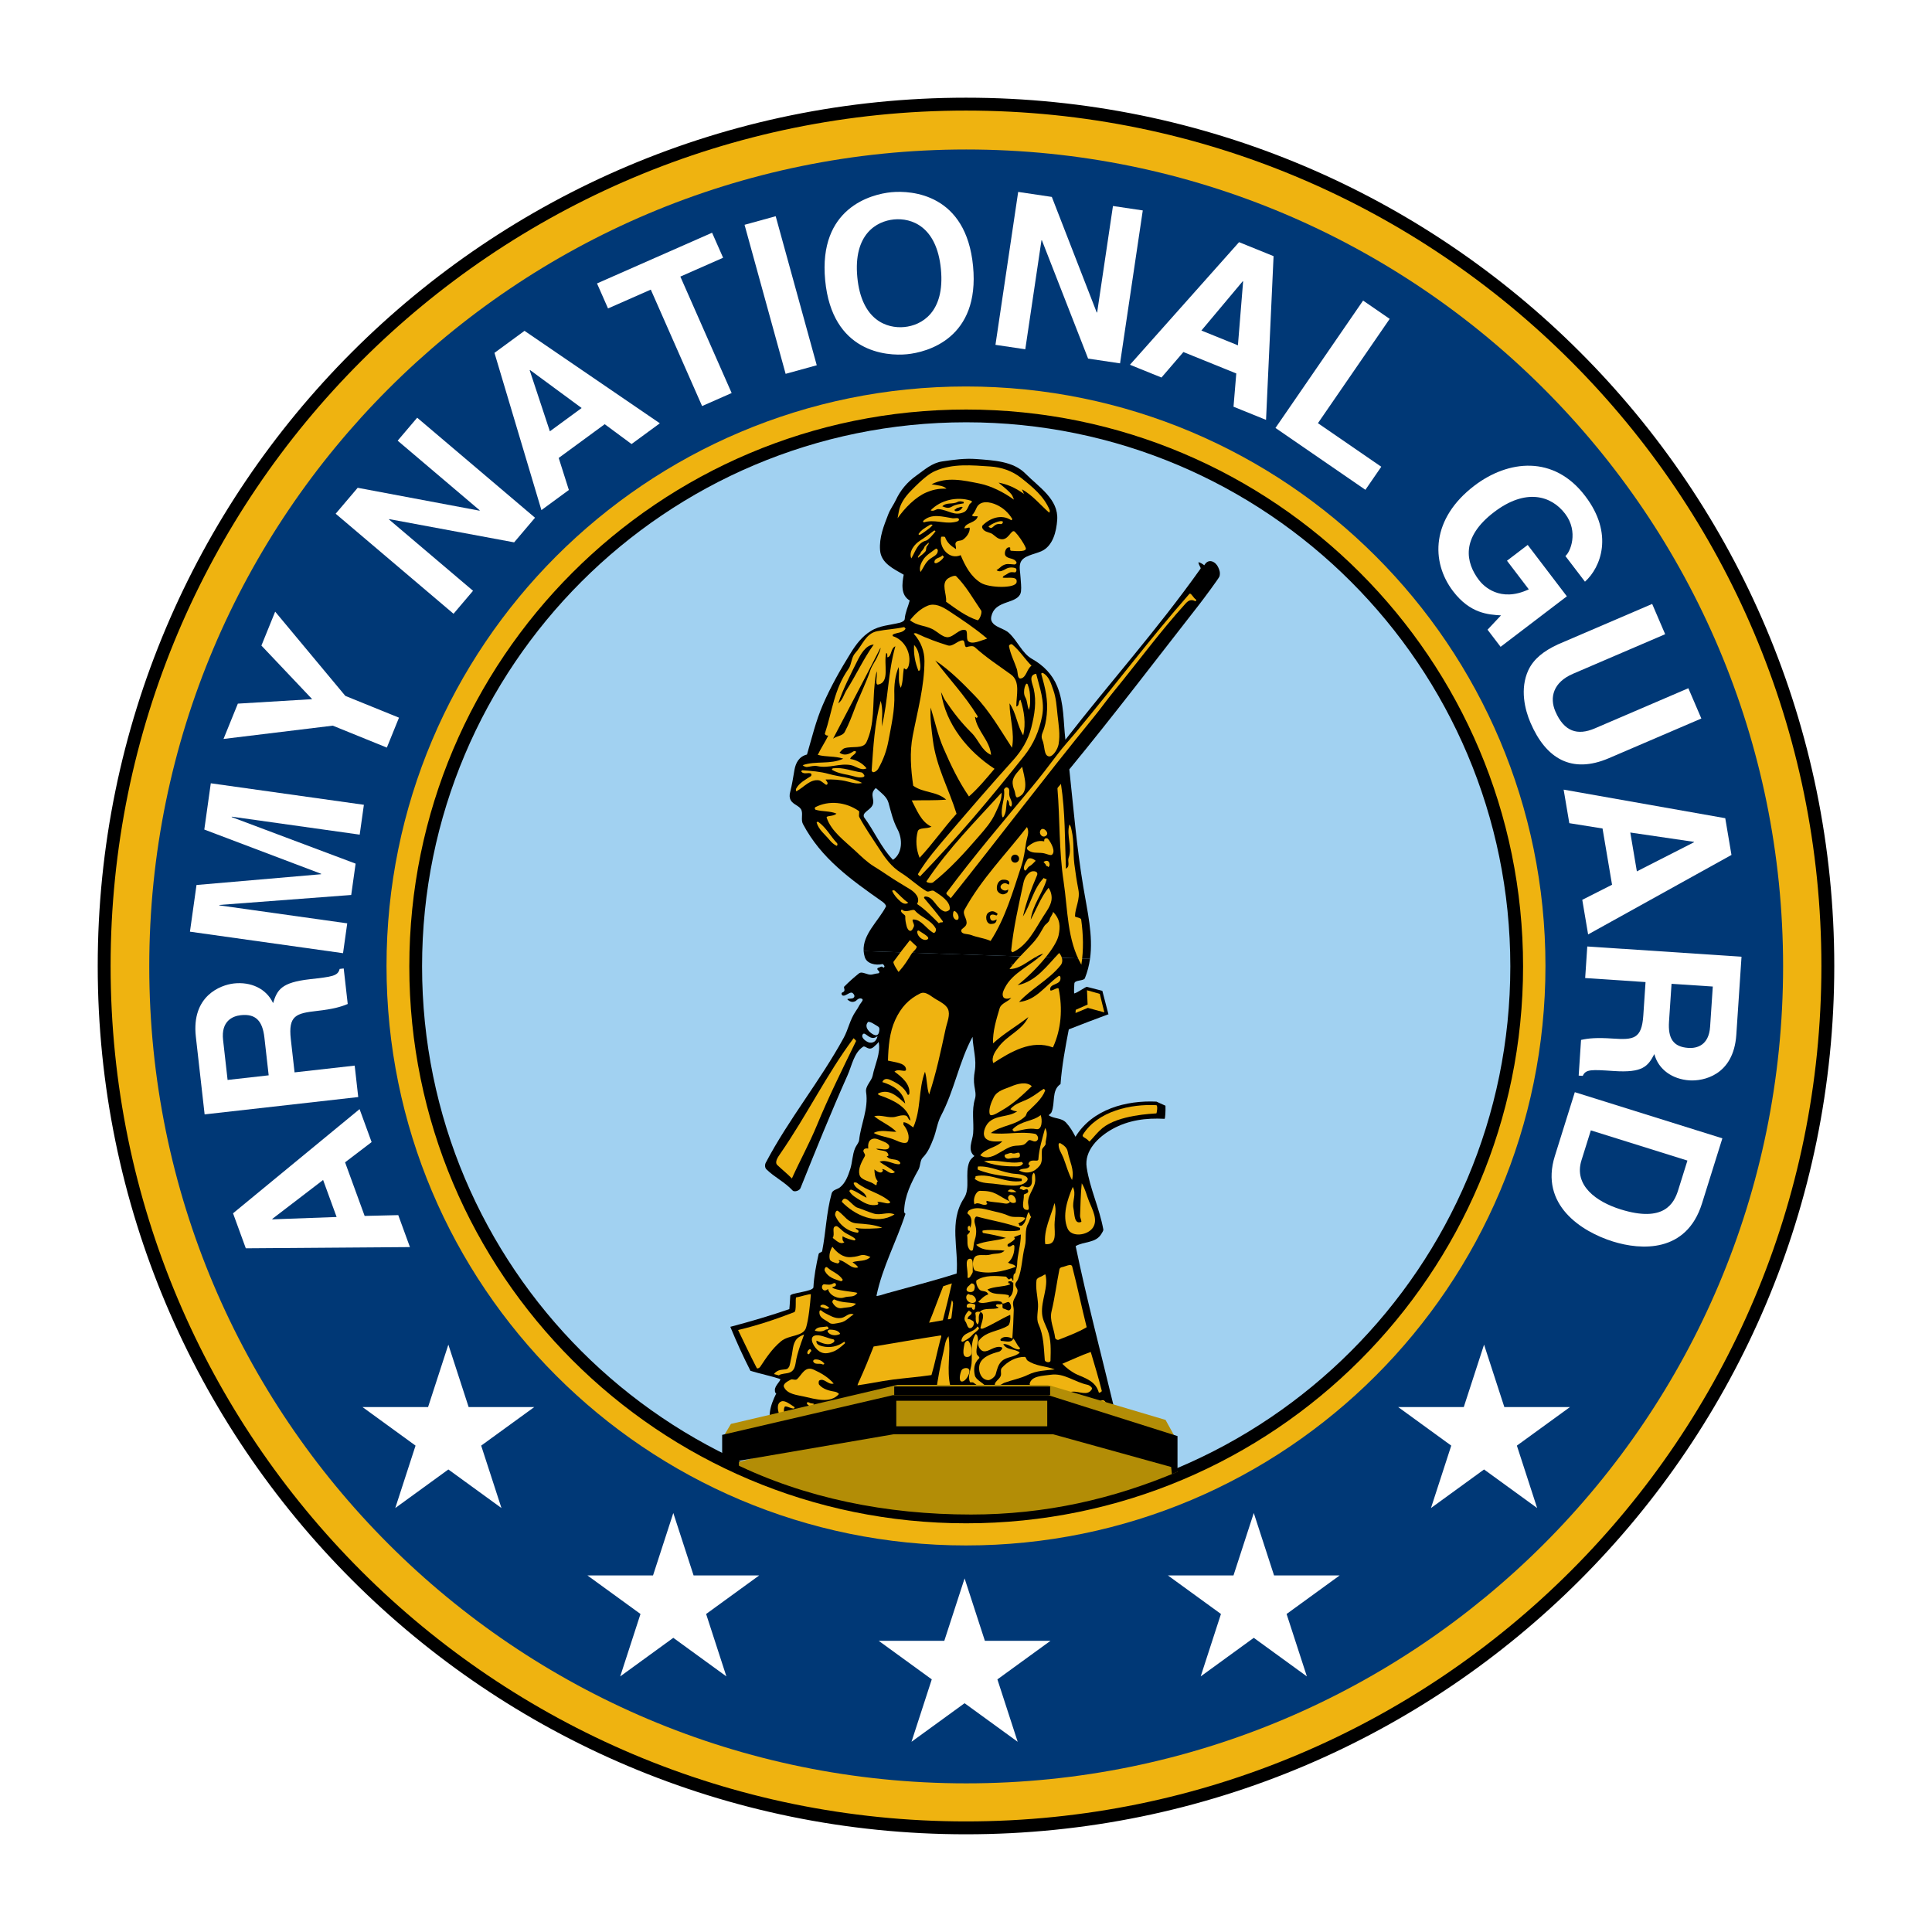 <?xml version="1.0" encoding="utf-8"?>
<!-- Generator: Adobe Illustrator 13.0.0, SVG Export Plug-In . SVG Version: 6.00 Build 14576)  -->
<!DOCTYPE svg PUBLIC "-//W3C//DTD SVG 1.0//EN" "http://www.w3.org/TR/2001/REC-SVG-20010904/DTD/svg10.dtd">
<svg version="1.0" id="Layer_1" xmlns="http://www.w3.org/2000/svg" xmlns:xlink="http://www.w3.org/1999/xlink" x="0px" y="0px"
	 width="192.756px" height="192.756px" viewBox="0 0 192.756 192.756" enable-background="new 0 0 192.756 192.756"
	 xml:space="preserve">
<g>
	<polygon fill-rule="evenodd" clip-rule="evenodd" fill="#FFFFFF" points="0,0 192.756,0 192.756,192.756 0,192.756 0,0 	"/>
	
		<path fill-rule="evenodd" clip-rule="evenodd" fill="#EFB310" stroke="#000000" stroke-width="1.285" stroke-miterlimit="2.613" d="
		M10.393,96.378c0-47.49,38.496-85.988,85.985-85.988c47.49,0,85.985,38.498,85.985,85.988c0,47.489-38.495,85.987-85.985,85.987
		C48.888,182.365,10.393,143.867,10.393,96.378L10.393,96.378z"/>
	<path fill-rule="evenodd" clip-rule="evenodd" fill="#003876" d="M14.892,96.42c0-45.015,36.49-81.506,81.504-81.506
		c45.014,0,81.504,36.491,81.504,81.506c0,45.014-36.49,81.506-81.504,81.506C51.382,177.926,14.892,141.434,14.892,96.42
		L14.892,96.42z"/>
	<path fill-rule="evenodd" clip-rule="evenodd" fill="#EFB310" d="M38.563,96.374c0-31.93,25.883-57.815,57.813-57.815
		s57.814,25.885,57.814,57.815c0,31.931-25.884,57.815-57.814,57.815S38.563,128.305,38.563,96.374L38.563,96.374z"/>
	<path fill-rule="evenodd" clip-rule="evenodd" fill="#FFFFFF" d="M27.175,121.654l-0.015-0.039l5.076-3.889l1.348,3.693
		L27.175,121.654L27.175,121.654L27.175,121.654z M36.38,121.312l-1.952-5.346l2.648-2.02l-1.201-3.289L23.25,121.051l1.274,3.492
		l16.375-0.121l-1.164-3.189L36.38,121.312L36.38,121.312z"/>
	<path fill-rule="evenodd" clip-rule="evenodd" fill="#FFFFFF" d="M26.806,107.285l-4.099,0.461l-0.45-3.99
		c-0.212-1.879,0.942-2.377,1.753-2.469c1.515-0.17,2.183,0.576,2.371,2.24L26.806,107.285L26.806,107.285L26.806,107.285z
		 M35.741,109.453l-0.354-3.137l-5.998,0.676l-0.374-3.309c-0.267-2.369,0.529-2.588,2.621-2.824
		c1.58-0.178,2.354-0.396,3.057-0.691l-0.401-3.544l-0.405,0.046c-0.179,0.712-0.734,0.775-2.975,1.027
		c-2.86,0.324-3.253,1.061-3.666,2.383c-0.683-1.459-2.231-2.148-3.917-1.959c-1.324,0.15-4.249,1.236-3.789,5.314l0.875,7.748
		L35.741,109.453L35.741,109.453z"/>
	<polygon fill-rule="evenodd" clip-rule="evenodd" fill="#FFFFFF" points="36.305,80.294 35.887,83.272 23.124,81.479 
		23.117,81.521 35.48,86.165 35.041,89.292 21.886,90.286 21.88,90.329 34.644,92.122 34.225,95.1 18.951,92.954 19.605,88.296 
		32.034,87.222 32.041,87.179 20.383,82.765 21.031,78.148 36.305,80.294 	"/>
	<polygon fill-rule="evenodd" clip-rule="evenodd" fill="#FFFFFF" points="39.807,71.602 38.596,74.588 33.201,72.399 22.3,73.725 
		23.73,70.202 31.145,69.755 26.081,64.409 27.454,61.025 34.453,69.429 39.807,71.602 	"/>
	<polygon fill-rule="evenodd" clip-rule="evenodd" fill="#FFFFFF" points="39.675,43.966 41.622,41.674 53.38,51.654 51.295,54.111 
		38.837,51.793 38.809,51.825 47.195,58.943 45.249,61.236 33.489,51.254 35.686,48.667 47.836,50.95 47.864,50.917 39.675,43.966 	
		"/>
	<path fill-rule="evenodd" clip-rule="evenodd" fill="#FFFFFF" d="M52.847,36.943l0.035-0.025l5.149,3.791l-3.17,2.324
		L52.847,36.943L52.847,36.943L52.847,36.943z M55.742,45.689l4.591-3.366l2.676,1.979l2.824-2.07l-13.503-9.225l-2.997,2.197
		l4.685,15.69l2.738-2.007L55.742,45.689L55.742,45.689z"/>
	<polygon fill-rule="evenodd" clip-rule="evenodd" fill="#FFFFFF" points="72.997,39.213 70.048,40.513 64.93,28.895 60.663,30.774 
		59.564,28.278 71.044,23.219 72.145,25.716 67.878,27.596 72.997,39.213 	"/>
	<polygon fill-rule="evenodd" clip-rule="evenodd" fill="#FFFFFF" points="81.488,36.442 78.382,37.298 74.284,22.428 
		77.391,21.572 81.488,36.442 	"/>
	<path fill-rule="evenodd" clip-rule="evenodd" fill="#FFFFFF" d="M85.535,27.659c-0.41-4.298,1.925-5.6,3.658-5.766
		c1.732-0.165,4.271,0.671,4.683,4.969c0.41,4.299-1.925,5.601-3.657,5.767C88.486,32.793,85.946,31.958,85.535,27.659
		L85.535,27.659L85.535,27.659z M82.328,27.966c0.688,7.207,6.119,7.573,8.15,7.378s7.294-1.582,6.605-8.789
		c-0.688-7.206-6.118-7.572-8.149-7.378C86.901,19.371,81.639,20.759,82.328,27.966L82.328,27.966z"/>
	<polygon fill-rule="evenodd" clip-rule="evenodd" fill="#FFFFFF" points="111.04,20.553 114.015,20.995 111.748,36.252 
		108.561,35.778 103.951,23.974 103.908,23.967 102.293,34.847 99.317,34.405 101.584,19.148 104.941,19.647 109.419,31.171 
		109.462,31.178 111.04,20.553 	"/>
	<path fill-rule="evenodd" clip-rule="evenodd" fill="#FFFFFF" d="M123.986,28.063l0.04,0.016l-0.518,6.373l-3.644-1.475
		L123.986,28.063L123.986,28.063L123.986,28.063z M118.068,35.123l5.276,2.137l-0.276,3.318l3.245,1.314l0.751-16.336l-3.443-1.395
		l-10.887,12.232l3.146,1.273L118.068,35.123L118.068,35.123z"/>
	<polygon fill-rule="evenodd" clip-rule="evenodd" fill="#FFFFFF" points="131.491,42.221 137.81,46.568 136.227,48.869 
		127.254,42.696 135.996,29.988 138.65,31.814 131.491,42.221 	"/>
	<path fill-rule="evenodd" clip-rule="evenodd" fill="#FFFFFF" d="M152.42,54.368l3.906,5.126l-6.612,5.039l-1.302-1.708
		l1.343-1.429c-1.247-0.077-3.074-0.169-4.779-2.408c-2.253-2.956-2.179-7.253,2.126-10.534c3.35-2.552,7.93-3.099,11.063,1.048
		c2.864,3.759,1.555,7.107-0.032,8.533l-1.954-2.562c0.479-0.364,1.352-2.408-0.028-4.219c-1.393-1.828-3.946-2.556-7.09-0.159
		c-3.349,2.552-2.827,5.044-1.498,6.787c0.429,0.564,2.083,2.274,4.965,0.916l-2.175-2.854L152.42,54.368L152.42,54.368z"/>
	<path fill-rule="evenodd" clip-rule="evenodd" fill="#FFFFFF" d="M160.525,75.641c-3.73,1.602-6.295,0.038-7.829-3.535
		c-0.56-1.303-1.073-3.373-0.215-5.238c0.539-1.143,1.556-1.931,2.961-2.58l9.396-4.033l1.296,3.02l-9.199,3.949
		c-1.974,0.848-2.351,2.365-1.758,3.748c0.873,2.033,2.216,2.438,3.934,1.701l9.336-4.008l1.297,3.021L160.525,75.641
		L160.525,75.641z"/>
	<path fill-rule="evenodd" clip-rule="evenodd" fill="#FFFFFF" d="M168.999,83.992l0.007,0.042l-5.696,2.903l-0.655-3.876
		L168.999,83.992L168.999,83.992L168.999,83.992z M159.885,82.658l0.949,5.613l-2.971,1.504l0.584,3.453l14.302-7.931l-0.62-3.665
		l-16.124-2.851l0.565,3.347L159.885,82.658L159.885,82.658z"/>
	<path fill-rule="evenodd" clip-rule="evenodd" fill="#FFFFFF" d="M166.77,98.154l4.116,0.273l-0.268,4.008
		c-0.125,1.887-1.35,2.172-2.164,2.117c-1.522-0.102-2.047-0.955-1.936-2.627L166.77,98.154L166.77,98.154L166.77,98.154z
		 M158.363,94.43l-0.21,3.15l6.023,0.402l-0.222,3.32c-0.158,2.381-0.981,2.455-3.082,2.314c-1.586-0.105-2.388-0.029-3.131,0.137
		l-0.236,3.559l0.407,0.027c0.303-0.67,0.859-0.633,3.11-0.482c2.872,0.191,3.39-0.463,4.031-1.691
		c0.413,1.557,1.813,2.51,3.507,2.623c1.329,0.088,4.4-0.461,4.673-4.555l0.519-7.78L158.363,94.43L158.363,94.43z"/>
	<path fill-rule="evenodd" clip-rule="evenodd" fill="#FFFFFF" d="M168.355,115.791l-0.923,2.951
		c-0.41,1.312-1.406,3.275-5.753,1.914c-2.419-0.756-4.678-2.385-3.896-4.887l0.936-2.992L168.355,115.791L168.355,115.791
		L168.355,115.791z M157.12,108.967l-1.994,6.377c-1.52,4.859,2.641,7.533,5.798,8.521c2.789,0.871,7.333,1.168,8.884-3.795
		l2.033-6.498L157.12,108.967L157.12,108.967z"/>
	<polygon fill-rule="evenodd" clip-rule="evenodd" fill="#FFFFFF" points="39.436,150.457 41.459,144.23 36.163,140.381 
		42.71,140.381 44.733,134.154 46.756,140.383 53.304,140.383 48.007,144.23 50.03,150.457 44.733,146.609 39.436,150.457 	"/>
	<polygon fill-rule="evenodd" clip-rule="evenodd" fill="#FFFFFF" points="61.879,167.256 63.902,161.027 58.606,157.18 
		65.153,157.18 67.176,150.953 69.199,157.18 75.746,157.18 70.45,161.029 72.472,167.256 67.176,163.406 61.879,167.256 	"/>
	<polygon fill-rule="evenodd" clip-rule="evenodd" fill="#FFFFFF" points="90.94,173.779 92.963,167.551 87.667,163.703 
		94.214,163.703 96.238,157.477 98.261,163.703 104.809,163.703 99.511,167.553 101.534,173.779 96.237,169.93 90.94,173.779 	"/>
	<polygon fill-rule="evenodd" clip-rule="evenodd" fill="#FFFFFF" points="119.793,167.256 121.815,161.027 116.52,157.18 
		123.066,157.18 125.09,150.953 127.112,157.18 133.66,157.18 128.363,161.029 130.387,167.256 125.089,163.406 119.793,167.256 	
		"/>
	<polygon fill-rule="evenodd" clip-rule="evenodd" fill="#FFFFFF" points="142.769,150.457 144.791,144.23 139.494,140.381 
		146.042,140.381 148.065,134.154 150.088,140.383 156.635,140.383 151.339,144.23 153.361,150.457 148.064,146.609 
		142.769,150.457 	"/>
	
		<path fill-rule="evenodd" clip-rule="evenodd" fill="#A1D1F1" stroke="#000000" stroke-width="1.273" stroke-miterlimit="2.613" d="
		M41.474,96.42c0-30.334,24.589-54.924,54.923-54.924s54.924,24.59,54.924,54.924c0,30.334-24.59,54.924-54.924,54.924
		S41.474,126.754,41.474,96.42L41.474,96.42z"/>
	<path fill-rule="evenodd" clip-rule="evenodd" d="M116.279,110.318c0.021,0.561-0.028,1.311-0.09,1.307
		c-1.852-0.102-3.606,0.135-5.187,1.01c-1.43,0.793-2.839,2.164-2.583,3.842c0.327,2.152,1.257,4,1.66,6.184
		c0.021,0.119-0.114,0.311-0.199,0.453c-0.559,0.932-1.725,0.725-2.561,1.209c1.118,5.402,2.517,10.621,3.823,16.084
		c0.172,0.721-1.004,0.586-1.657,0.758c-0.559,0.148-1.121-0.152-1.343-0.705c-2.561,0.15-5.245,0.799-7.744-0.189
		c-0.122-0.049-0.126-0.268-0.215-0.352c-0.479-0.445-1.248,0.141-1.397,0.576c-0.081,0.232-2.061,0.131-3.216,0.01
		c-0.323-0.035-0.256-0.547-0.458-0.512c-0.68,0.125-1.384,0.352-1.962-0.07c-0.388-0.281-0.016-1.217-0.301-1.199
		c-2.848,0.184-5.837,0.695-8.753,1.211c-0.349,1.307-0.268,2.988-1.386,3.777c-1.051,0.74-2.51,0.885-3.745,0.408
		c-0.684-0.264-1.278-0.727-1.731-1.383c-0.829-1.203-0.359-2.559,0.215-3.719c-0.152-0.043-0.129-0.244-0.136-0.307
		c-0.055-0.471,0.732-1.053,0.489-1.135c-0.883-0.295-1.932-0.504-2.928-0.807c-0.736-1.449-1.331-2.746-2.011-4.391
		c1.982-0.521,4.14-1.16,5.89-1.768c0,0,0.061-0.633,0.092-1.336c0.013-0.301,2.29-0.396,2.311-0.846
		c0.049-1.033,0.278-2.246,0.519-3.311c0.04-0.174,0.326-0.154,0.352-0.291c0.38-1.955,0.413-3.812,0.944-5.752
		c0.104-0.381,0.569-0.4,0.836-0.615c0.546-0.438,0.806-1.148,1.017-1.803c0.221-0.682,0.21-1.447,0.488-2.104
		c0.11-0.262,0.376-0.549,0.402-0.797c0.167-1.605,0.954-3.117,0.696-4.799c-0.095-0.613,0.554-1.102,0.658-1.65
		c0.197-1.041,0.836-2.268,0.592-3.359c-0.092,0.154-0.248,0.299-0.491,0.506c-0.521,0.447-0.819-0.176-1.057-0.021
		c-0.913,0.594-1.119,1.875-1.542,2.824c-1.674,3.752-3.174,7.473-4.709,11.293c-0.103,0.258-0.621,0.402-0.778,0.232
		c-0.806-0.869-1.789-1.305-2.617-2.117c-0.167-0.164-0.17-0.459-0.068-0.654c2.315-4.396,5.391-8.109,7.776-12.463
		c0.468-0.854,0.611-1.807,1.223-2.688c0.145-0.209,0.216-0.324,0.341-0.562c0.073-0.139,0.236-0.311,0.315-0.475
		c0.043-0.09-0.014-0.162-0.09-0.189c-0.322-0.111-0.51,0.211-0.642,0.264c-0.143,0.057-0.382,0.156-0.732-0.141
		c-0.206-0.174,0.384-0.059,0.562-0.197c0.243-0.189-0.038-0.479-0.152-0.518c-0.224-0.078-0.615,0.338-0.886,0.295
		c-0.129-0.023-0.248-0.258-0.044-0.332c0.367-0.131,0.056-0.471,0.16-0.572c0.472-0.469,0.929-0.887,1.462-1.311
		c0.333-0.266,0.832,0.188,1.276,0.115c0.18-0.028,0.399-0.107,0.661-0.129c0.06-0.005,0.139-0.082,0.092-0.169
		c-0.043-0.081-0.132-0.13-0.175-0.21c-0.046-0.087,0.021-0.165,0.1-0.178c0.165-0.029,0.333-0.243,0.489,0.006
		c0.07-0.045,0.143-0.102,0.097-0.189c-0.043-0.081-0.128-0.19-0.177-0.181c-0.742,0.158-1.578-0.053-1.776-0.701
		c-0.063-0.204-0.099-0.403-0.111-0.598l22.584,0.771c-0.091,0.653-0.254,1.3-0.512,1.942c-0.118,0.293-1.024,0.146-1.051,0.533
		c-0.011,0.164-0.063,0.998,0.002,0.98c0.345-0.09,1.065-0.627,1.24-0.658l1.551,0.4l0.598,2.297l0.024,0.035
		c-1.282,0.48-2.725,1.014-3.969,1.512c-0.342,1.748-0.694,3.682-0.825,5.459c-0.926,0.619-0.503,1.891-0.899,2.811
		c-0.051,0.119-0.186,0.197-0.287,0.293c0.521,0.387,1.263,0.227,1.743,0.746c0.396,0.428,0.673,0.904,0.934,1.408
		c1.685-2.756,5.062-3.65,8.076-3.508L116.279,110.318L116.279,110.318z"/>
	<path fill-rule="evenodd" clip-rule="evenodd" d="M119.675,60.273c-4.365,5.585-8.544,11.081-12.989,16.488
		c0.424,3.917,0.724,7.686,1.396,11.73c0.405,2.442,0.995,4.836,0.67,7.17L86.167,94.89c-0.11-1.666,1.465-2.986,2.22-4.438
		c0.055-0.107-0.145-0.342-0.327-0.471c-3.185-2.239-6.129-4.323-7.947-7.763c-0.218-0.411-0.008-0.924-0.137-1.343
		c-0.148-0.485-0.82-0.56-1.085-1.041c-0.137-0.249-0.131-0.516-0.063-0.779c0.205-0.802,0.298-1.467,0.434-2.236
		c0.122-0.695,0.448-1.342,1.251-1.54c0.486-1.663,0.883-3.344,1.575-4.944c0.784-1.813,1.728-3.477,2.78-5.176
		c0.521-0.84,1.108-1.635,1.99-2.191c0.917-0.577,1.923-0.585,2.94-0.847c0.203-0.052,0.453-0.188,0.466-0.362
		c0.05-0.665,0.339-1.231,0.498-1.847c-0.922-0.542-0.76-1.698-0.6-2.574c-0.998-0.582-2.258-1.136-2.357-2.439
		c-0.099-1.289,0.373-2.433,0.821-3.596c0.195-0.505,0.53-0.943,0.762-1.434c0.448-0.949,1.104-1.752,2.006-2.396
		c0.846-0.603,1.577-1.282,2.603-1.436c1.164-0.173,2.277-0.327,3.435-0.238c1.721,0.133,3.65,0.216,4.867,1.443
		c1.351,1.363,3.322,2.562,3.179,4.624c-0.08,1.157-0.425,2.633-1.606,3.141c-0.742,0.319-1.779,0.435-2.049,1.105
		c-0.176,0.438-0.026,0.986-0.001,1.535c0.021,0.438,0.096,0.888,0.042,1.365c-0.055,0.485-0.485,0.742-0.956,0.923
		c-0.639,0.246-1.411,0.403-1.809,1.061c-0.171,0.283-0.275,0.701-0.183,0.931c0.274,0.684,1.209,0.709,1.773,1.247
		c0.872,0.828,1.29,2.009,2.291,2.574c1.137,0.64,2.024,1.559,2.499,2.729c0.696,1.717,0.604,3.521,0.817,5.325
		c4.443-5.735,9.08-10.872,13.483-17.066c0.068-0.096-0.215-0.381-0.207-0.651c0.217,0.061,0.404,0.175,0.578,0.314
		c0.43-0.765,1.151-0.335,1.385,0.187c0.126,0.28,0.229,0.52,0.139,0.905C121.629,57.676,120.024,59.826,119.675,60.273
		L119.675,60.273z"/>
	<path fill-rule="evenodd" clip-rule="evenodd" fill="#EFB310" d="M96.899,93.291c0.628,0.249,1.313,0.301,1.934,0.587
		c1.479-2.291,2.206-4.869,3.064-7.469c0.251-0.762,0.356-1.54,0.477-2.334c0.078-0.516,0.371-1.031,0.088-1.564
		c-2.115,2.727-4.542,5.176-6.232,8.255c-0.258,0.471,0.335,0.936,0.184,1.454c-0.083,0.282-0.489,0.435-0.504,0.584
		C95.861,93.258,96.534,93.146,96.899,93.291L96.899,93.291z"/>
	<path fill-rule="evenodd" clip-rule="evenodd" fill="#EFB310" d="M104.044,85.112c0.337,0.047,0.766,0.284,0.913,0.162
		c0.382-0.314-0.053-1.16-0.403-1.586c-0.048-0.058-0.276-0.109-0.357,0.063c-0.026,0.055-0.013,0.127-0.015,0.192
		c-0.644-0.141-1.19,0.13-1.672,0.55c-0.053,0.045-0.058,0.21-0.009,0.259C102.922,85.179,103.51,85.038,104.044,85.112
		L104.044,85.112z"/>
	<path fill-rule="evenodd" clip-rule="evenodd" fill="#EFB310" d="M104.42,82.964c-0.214-0.341-0.566-0.363-0.657-0.008
		c-0.072,0.281,0.232,0.625,0.521,0.475C104.428,83.356,104.567,83.201,104.42,82.964L104.42,82.964z"/>
	<path fill-rule="evenodd" clip-rule="evenodd" fill="#EFB310" d="M102.709,86.424c0.242-0.122,0.418-0.355,0.62-0.544
		c-0.221-0.203-0.661-0.394-0.84-0.104c-0.188,0.306-0.431,0.754-0.294,1.003C102.342,87.048,102.486,86.535,102.709,86.424
		L102.709,86.424z"/>
	<path fill-rule="evenodd" clip-rule="evenodd" fill="#EFB310" d="M104.392,86.407c0.096-0.023,0.147,0.034,0.193,0.104
		c0.187-0.127,0.139-0.352,0.083-0.472c-0.099-0.212-0.355-0.187-0.557-0.035C104.222,86.126,104.356,86.232,104.392,86.407
		L104.392,86.407z"/>
	<path fill-rule="evenodd" clip-rule="evenodd" fill="#EFB310" d="M106.115,87.938c0.433,2.884,0.338,5.795,1.771,8.312
		c0.236-1.485,0.196-2.99-0.015-4.506c-0.027-0.201-0.62-0.218-0.618-0.331c0.012-0.864,0.533-1.662,0.339-2.648
		c-0.171-0.874-0.293-1.686-0.404-2.564c-0.142-1.131-0.011-2.224-0.266-3.33c-0.046-0.195-0.065-0.442-0.228-0.61
		c-0.324,1.112,0.316,2.258-0.076,3.317c-0.135,0.364,0.182,0.841-0.271,1.091c-0.111-2.826-0.062-5.657-0.497-8.464
		c-0.113,0.179-0.356,0.358-0.348,0.473C105.764,81.807,105.639,84.765,106.115,87.938L106.115,87.938z"/>
	<path fill-rule="evenodd" clip-rule="evenodd" fill="#EFB310" d="M105.068,90.981c-0.047,0.283-0.274,0.47-0.35,0.768
		c-0.076,0.298-0.41,0.435-0.557,0.689c-0.283,0.491-0.54,0.969-0.899,1.398c-0.751,0.898-1.568,1.563-2.284,2.521
		c-0.019,0.025-0.01-0.256,0.011-0.226c0.159,0.232-0.439,0.556-0.197,0.548c1.204-0.035,2.109-1.174,3.302-1.542
		c-1.251,1.202-3.089,1.892-3.854,3.447c-0.104,0.213-0.271,0.512-0.176,0.818c0.094,0.305,0.532,0.27,0.834,0.143
		c-0.337,0.426-1.008,0.527-1.165,1.055c-0.344,1.16-0.696,2.287-0.661,3.5c1.089-0.994,2.372-1.725,3.528-2.629
		c-0.616,1.303-2.027,1.783-2.897,2.885c-0.359,0.453-0.847,1.105-0.6,1.709c1.739-1.127,3.825-2.375,5.947-1.564
		c0.845-1.828,0.973-3.898,0.573-5.846c-0.053-0.256-0.808,0.355-0.843,0.117c-0.107-0.723,1.162-0.424,1.015-1.297
		c-0.014-0.08-0.098-0.152-0.174-0.098c-1.417,1.039-2.249,2.42-3.952,2.588c1.261-1.373,2.965-2.188,4.153-3.664
		c0.247-0.306,0.217-0.785-0.146-1.224c-1.215,1.258-2.291,2.84-4.147,3.213c2.059-1.641,3.865-3.881,4.087-4.973
		C105.791,92.466,105.803,91.735,105.068,90.981L105.068,90.981z"/>
	<path fill-rule="evenodd" clip-rule="evenodd" fill="#EFB310" d="M104.109,91.397c0.325-0.505,0.688-0.987,0.789-1.544
		c0.074-0.407-0.015-0.89-0.286-1.277c-0.776,0.958-1.188,2.118-1.778,3.18c0.186-1.459,1.157-2.578,1.584-3.98
		c0.041-0.136-0.229-0.043-0.263-0.198c-1.067,1.076-1.295,2.619-2.096,3.858c0.316-1.417,0.825-2.74,1.397-4.085
		c0.193-0.452-0.395-0.499-0.63-0.364c-0.395,0.225-0.623,0.663-0.72,1.117c-0.493,2.301-0.991,4.449-1.222,6.731
		c-0.006,0.061,0.128,0.186,0.154,0.173C102.539,94.306,103.237,92.754,104.109,91.397L104.109,91.397z"/>
	<path fill-rule="evenodd" clip-rule="evenodd" fill="#EFB310" d="M85.3,84.86c0.628,0.585,1.206,1.164,1.927,1.602
		c0.898,0.545,1.692,1.138,2.591,1.666c0.341,0.199,0.677,0.406,1.01,0.614c0.456,0.285,1.025,0.853,0.666,1.448
		c0.823,0.543,1.493,1.258,2.192,1.941c0.058-0.205,0.534-0.001,0.355-0.247c-0.587-0.806-1.187-1.509-1.829-2.27
		c-0.059-0.069,0.021-0.167,0.093-0.168c0.862-0.014,1.109,1.224,1.923,1.488c0.189,0.062,0.519-0.102,0.53-0.243
		c0.059-0.76-0.892-1.36-1.565-1.795c-0.235-0.151-0.531,0.154-0.757,0.02c-0.905-0.538-1.609-1.254-2.512-1.818
		c-1.007-0.629-1.604-1.479-2.237-2.462c-0.7-1.083-1.355-2.006-1.953-3.111c-0.097-0.179,0.057-0.538-0.05-0.613
		c-1.277-0.893-2.985-1.089-4.354-0.372c-0.042,0.022-0.074,0.218,0.076,0.259c0.691,0.188,1.391,0.097,2.047,0.375
		c-0.299,0.312-1.057,0.171-0.975,0.412C82.944,82.942,84.205,83.839,85.3,84.86L85.3,84.86z"/>
	<path fill-rule="evenodd" clip-rule="evenodd" fill="#EFB310" d="M82.767,83.807c0.2,0.245,0.435,0.45,0.689,0.573
		c0.093,0.044,0.121-0.186,0.072-0.238c-0.667-0.706-1.064-1.531-1.878-2.137c-0.079-0.059-0.186,0.027-0.171,0.076
		C81.695,82.803,82.299,83.233,82.767,83.807L82.767,83.807z"/>
	<path fill-rule="evenodd" clip-rule="evenodd" fill="#EFB310" d="M89.834,89.935c0.205,0.179,0.52,0.348,0.78,0.127
		c-0.513-0.334-0.883-0.796-1.35-1.206c-0.061-0.053-0.286-0.036-0.245,0.053C89.198,89.3,89.489,89.633,89.834,89.935
		L89.834,89.935z"/>
	<path fill-rule="evenodd" clip-rule="evenodd" fill="#EFB310" d="M90.454,92.408c0.048,0.203,0.188,0.455,0.36,0.465
		c0.176,0.011,0.299-0.283,0.368-0.45c0.089-0.219-0.319-0.691-0.034-0.686c0.782,0.013,1.256,0.916,1.94,1.313
		c0.207,0.12,0.36-0.254,0.265-0.427c-0.477-0.859-1.51-1.112-2.066-1.775c-0.207-0.247-0.863,0.313-1.304-0.101
		c-0.015-0.014-0.113,0.076-0.083,0.171c0.076,0.246,0.426,0.334,0.42,0.506C90.306,91.779,90.367,92.05,90.454,92.408
		L90.454,92.408z"/>
	<path fill-rule="evenodd" clip-rule="evenodd" fill="#EFB310" d="M92.422,93.766c0.611-0.181-0.404-0.662-0.731-0.908
		c-0.078-0.059-0.175,0.015-0.176,0.083C91.507,93.47,92.112,93.857,92.422,93.766L92.422,93.766z"/>
	<path fill-rule="evenodd" clip-rule="evenodd" fill="#EFB310" d="M90.932,95.181c0.172-0.272,0.5-0.466,0.538-0.738
		c0,0-0.415-0.378-0.688-0.644c-0.541,0.675-1.075,1.384-1.632,2.146c-0.113,0.155,0.501,1.028,0.501,1.028
		C90.289,96.259,90.521,95.83,90.932,95.181L90.932,95.181z"/>
	<path fill-rule="evenodd" clip-rule="evenodd" fill="#EFB310" d="M95.172,91.596c0.15,0.237,0.434,0.249,0.463,0.008
		c0.031-0.251-0.109-0.512-0.342-0.686c-0.079-0.06-0.167,0.01-0.18,0.084C95.08,91.2,95.042,91.392,95.172,91.596L95.172,91.596z"
		/>
	<path fill-rule="evenodd" clip-rule="evenodd" fill="#EFB310" d="M118.289,60.211c0.31-0.341,0.581-0.429,0.964-0.232
		c0.038,0.02,0.143-0.113,0.081-0.151c-0.296-0.183-0.519-0.749-0.682-0.562c-3.959,4.509-7.345,9.033-11.28,13.763
		c-0.646,0.776-1.261,1.431-1.876,2.244c-0.88,1.164-1.654,2.178-2.567,3.278c-2.98,3.588-5.648,6.709-8.487,10.506
		c-0.123,0.165,0.268,0.349,0.411,0.561c4.804-6.018,9.254-11.915,14.311-18.12c0.69-0.847,1.26-1.663,1.955-2.508
		C113.608,65.958,115.674,63.098,118.289,60.211L118.289,60.211z"/>
	<path fill-rule="evenodd" clip-rule="evenodd" fill="#EFB310" d="M84.544,77.97c0.501,0.128,0.961,0.273,1.469,0.147
		c-1.034-0.559-2.196-0.583-3.332-0.902c-0.847-0.237-1.726-0.302-2.617-0.365c-0.067-0.004-0.152,0.102-0.091,0.165
		c0.27,0.276,0.667,0.018,0.952,0.169c0.039,0.021,0.038,0.212-0.012,0.245c-0.573,0.376-1.158,0.658-1.483,1.257
		c-0.045,0.083-0.027,0.295,0.05,0.251c0.771-0.433,1.346-1.206,2.213-1.086c0.192,0.026,0.446,0.259,0.686,0.428
		c0.081,0.057,0.163-0.008,0.184-0.085c0.052-0.193-0.271-0.418-0.167-0.422C83.096,77.749,83.812,77.783,84.544,77.97L84.544,77.97
		z"/>
	<path fill-rule="evenodd" clip-rule="evenodd" fill="#EFB310" d="M85.257,77.471c0.277,0.079,0.578,0.136,0.872,0.053
		c0.078-0.022,0.149-0.095,0.098-0.18c-0.073-0.122-0.171-0.265-0.279-0.28c-0.956-0.132-1.834-0.534-2.83-0.409
		c-0.077,0.01-0.155,0.124-0.094,0.159C83.713,77.22,84.488,77.253,85.257,77.471L85.257,77.471z"/>
	<path fill-rule="evenodd" clip-rule="evenodd" fill="#EFB310" d="M101.2,78.838c0.116,0.273,0.087,0.805,0.346,0.707
		c1.199-0.455,0.656-1.991,0.435-3.042c-0.393,0.444-0.882,0.913-0.947,1.448C101.005,78.179,101.074,78.543,101.2,78.838
		L101.2,78.838z"/>
	<path fill-rule="evenodd" clip-rule="evenodd" fill="#EFB310" d="M100.693,79.308c-0.037-0.282,0.118-0.69-0.262-0.759
		c-0.084-0.015-0.271,0.16-0.26,0.241c0.131,0.947-0.38,1.754-0.186,2.642c0.063,0.286,0.207-0.061,0.225-0.095
		c0.236-0.469,0.143-1.035,0.281-1.547c0.178,0.122,0.181,0.295,0.199,0.495c0.007,0.074,0.107,0.138,0.17,0.205
		C101.142,80.122,100.744,79.708,100.693,79.308L100.693,79.308z"/>
	<path fill-rule="evenodd" clip-rule="evenodd" fill="#EFB310" d="M99.303,81.139c0.307-0.671,0.648-1.296,0.625-2.056
		c-2.6,2.86-5.269,5.508-7.484,8.835c-0.088,0.132,0.488,0.245,0.651,0.114c1.739-1.391,3.125-2.929,4.594-4.627
		C98.311,82.687,98.902,82.017,99.303,81.139L99.303,81.139z"/>
	<path fill-rule="evenodd" clip-rule="evenodd" fill="#EFB310" d="M97.214,69.365c1.533,1.584,2.571,3.435,3.75,5.235
		c0.297-1.458-0.237-2.953-0.242-4.428c0.676,0.97,0.755,2.192,1.364,3.19c0.283-1.164,0.091-2.444-0.271-3.545
		c-0.271,0.143-0.055,0.586-0.416,0.673c-0.017-1.071,0.437-2.491-0.528-3.188c-1.27-0.919-2.462-1.688-3.609-2.727
		c-0.211-0.19-0.548-0.09-0.79-0.025c-0.327,0.088-0.126-0.679-0.44-0.663c-0.512,0.025-0.962,0.663-1.477,0.503
		c-1.077-0.334-2.107-0.709-3.128-1.199c-0.086-0.042-0.293-0.001-0.255,0.041c0.725,0.807,1.065,1.764,1.062,2.725
		c-0.008,2.504-0.677,4.907-1.167,7.435c-0.325,1.671-0.189,3.331,0.044,4.998c0.988,0.725,2.354,0.547,3.292,1.389
		c-1.146,0.095-2.293,0.045-3.44,0.079c0.511,0.964,0.929,2.14,1.973,2.621c-0.466,0.25-1.26,0.045-1.374,0.471
		c-0.221,0.822-0.17,1.773,0.188,2.632c1.312-1.395,2.395-2.98,3.686-4.393c-0.766-2.471-2.034-4.705-2.364-7.355
		c-0.137-1.099-0.292-2.153-0.22-3.243c0.417,1.355,0.71,2.742,1.278,4.051c0.73,1.688,1.508,3.312,2.544,4.822
		c0.943-0.835,1.74-1.803,2.55-2.762c-2.638-1.717-4.878-4.44-5.337-7.647c0.149,0.253,0.225,0.535,0.39,0.782
		c0.824,1.232,1.652,2.286,2.667,3.292c0.712,0.707,0.976,1.751,1.934,2.187c-0.116-1.449-1.392-2.364-1.604-3.793
		c-0.001-0.009,0.114,0.04,0.159,0.109c0.07-0.044,0.147-0.103,0.096-0.187c-1.271-2.088-2.832-3.686-4.221-5.552
		C94.768,66.873,95.974,68.083,97.214,69.365L97.214,69.365z"/>
	<path fill-rule="evenodd" clip-rule="evenodd" fill="#EFB310" d="M90.667,66.376c0.29-1.16-0.386-2.525-1.594-2.909
		c-0.017-0.005-0.02-0.143,0.01-0.159c0.428-0.224,1.018-0.145,1.26-0.577c0.015-0.025-0.11-0.173-0.157-0.162
		c-0.908,0.199-1.758,0.226-2.665,0.405c-1.162,0.229-1.468,1.401-2.2,2.19c-0.392,0.422-0.344,1.108-0.663,1.56
		c-1.456,2.063-1.617,4.227-2.361,6.465c-0.026,0.079,0.153,0.236,0.342,0.195c-0.317,0.661-0.741,1.263-1.048,1.929
		c0.833,0.226,1.717,0.103,2.541,0.382c-1.288,0.605-2.738,0.188-4.05,0.647c0.134,0.135,0.333,0.2,0.479,0.177
		c0.341-0.053,0.673-0.151,0.984-0.083c1.167,0.254,2.212-0.314,3.347-0.099c0.494,0.093,1.02,0.597,1.565,0.32
		c-0.403-0.516-0.998-0.833-1.637-0.94c0.101-0.317,0.485-0.403,0.58-0.677c0.037-0.11-0.174-0.125-0.247-0.078
		c-0.461,0.303-0.94,0.474-1.393,0.13c0.156-0.172,0.306-0.383,0.516-0.447c0.731-0.22,1.842,0.1,2.166-0.587
		c0.842-1.783,0.609-3.861,0.822-5.818c0.047-0.425,0.079-0.858,0.211-1.272c0.062,0.488-0.188,1.387,0.12,1.332
		c1.245-0.226,0.528-2.066,0.828-3.166c0.208,0.113,0.015,0.497,0.158,0.441c0.406-0.158,0.257-0.87,0.749-1.097
		c-0.755,2.619-0.706,5.371-1.354,8.008c0.01-0.855,0.139-1.714-0.109-2.558c-0.617,2.274-0.739,4.611-0.902,6.944
		c-0.004,0.063,0.108,0.183,0.163,0.176c0.202-0.027,0.389-0.17,0.496-0.356c0.511-0.892,0.843-1.827,1.025-2.817
		c0.282-1.535,0.633-3.032,0.579-4.591c-0.032-0.912,0.072-1.854,0.424-2.732c0.133,0.684-0.125,1.41,0.224,2.07
		c0.225-0.6,0.188-1.228,0.284-1.854c0.038-0.249,0.157,0.095,0.274,0.012C90.58,66.676,90.645,66.462,90.667,66.376L90.667,66.376z
		"/>
	<path fill-rule="evenodd" clip-rule="evenodd" fill="#EFB310" d="M91.81,66.236c-0.095-0.68-0.101-1.366-0.612-1.89
		c-0.058,0.887,0.1,1.743,0.427,2.559c0.023,0.059,0.147-0.007,0.164-0.084C91.831,66.625,91.836,66.433,91.81,66.236L91.81,66.236z
		"/>
	<path fill-rule="evenodd" clip-rule="evenodd" fill="#EFB310" d="M101.451,66.751c0.116,0.342,0.034,1.025,0.418,0.935
		c0.552-0.13,0.561-0.932,1.045-1.27c-0.678-0.667-1.155-1.477-1.909-2.107c-0.141-0.117-0.355,0.061-0.338,0.154
		C100.816,65.278,101.19,65.979,101.451,66.751L101.451,66.751z"/>
	<path fill-rule="evenodd" clip-rule="evenodd" fill="#EFB310" d="M103.125,68.685c0.312,1.347,0.094,2.594-0.23,3.897
		c-0.307,1.233-0.954,2.307-1.817,3.265c-2.257,2.503-4.267,4.828-6.463,7.405c-1.1,1.29-2.131,2.462-3.002,3.906
		c-0.085,0.141,0.119,0.186,0.172,0.292c3.687-3.826,6.96-7.709,10.403-12.04c0.948-1.193,1.491-2.494,1.782-3.955
		c0.292-1.459-0.246-2.853-0.592-4.236C102.561,67.354,103.012,68.198,103.125,68.685L103.125,68.685z"/>
	<path fill-rule="evenodd" clip-rule="evenodd" fill="#EFB310" d="M102.289,69.555c0.23,0.393,0.175,0.866,0.376,1.273
		c0.152-0.553,0.104-0.82,0.107-1.173c0.005-0.466-0.05-0.875-0.233-1.351C102.374,67.875,101.971,69.011,102.289,69.555
		L102.289,69.555z"/>
	<path fill-rule="evenodd" clip-rule="evenodd" fill="#EFB310" d="M105.09,68.849c-0.224-0.629-0.409-1.352-1.025-1.699
		c-0.086-0.048-0.194,0.023-0.178,0.084c0.404,1.454,0.693,2.556,0.547,4.061c-0.058,0.587-0.166,1.204-0.412,1.782
		c-0.111,0.261-0.131,0.514-0.035,0.72c0.279,0.601,0.123,1.621,0.688,1.67c0.364,0.032,0.847-0.688,0.94-1.208
		c0.175-0.967,0.003-1.938-0.107-2.941C105.414,70.467,105.376,69.654,105.09,68.849L105.09,68.849z"/>
	<path fill-rule="evenodd" clip-rule="evenodd" fill="#EFB310" d="M97.748,48.249c1.126,0.226,2.409,0.87,3.405,1.598
		c0.025,0.019-0.151-0.406-0.198-0.468c-0.327-0.434-0.763-0.73-1.327-1.228c0.852,0.172,1.566,0.441,2.562,1.146
		c-0.067-0.05-0.12-0.257-0.228-0.477c1.06,0.591,1.783,1.507,2.7,2.314c0.053,0.046,0.098-0.161,0.062-0.249
		c-0.573-1.376-1.682-2.28-2.851-3.207c-0.907-0.719-1.998-1.066-3.077-1.138c-1.819-0.12-3.747-0.315-5.495,0.452
		c-0.507,0.222-1.127,0.645-2.443,2c-0.581,0.598-1.072,1.301-1.193,2.091c-0.014,0.096-0.123,0.64-0.109,0.62
		c0.712-1.023,1.787-2.119,2.885-2.583c0.49-0.207,1.146-0.406,1.985-0.361c-0.286-0.317-0.921-0.339-1.484-0.443
		C94.472,47.535,96.139,47.926,97.748,48.249L97.748,48.249z"/>
	<path fill-rule="evenodd" clip-rule="evenodd" fill="#EFB310" d="M99.463,50.382c-0.7-0.333-1.668-0.483-2.027,0.271
		c-0.117,0.245-0.233,0.553-0.472,0.746c0.163,0.198,0.391,0.074,0.585,0.118c-0.156,0.666-1.186,0.596-1.325,1.153
		c-0.034,0.133,0.516-0.119,0.525,0.006c0.032,0.441-0.324,0.935-0.701,1.18c-0.208,0.135-0.628,0.025-0.714,0.344
		c-0.045,0.168,0.08,0.376,0.041,0.582c-0.478-0.306-0.885-0.625-1.087-1.197c-0.021-0.057-0.382-0.052-0.389-0.021
		c-0.236,1.062,0.815,2.336,1.946,1.824c0.446,1.058,1.001,2.132,2.004,2.757c0.841,0.522,3.45,0.579,3.575-0.041
		c0.139-0.679-0.906-0.382-1.377-0.474c0.001-0.191,0.261-0.23,0.557-0.439c0.244-0.173,0.551-0.083,0.652-0.082
		c0.149,0.004,0.245-0.363,0.037-0.432c-0.207-0.068-0.454-0.08-0.672-0.026c-0.146,0.036-0.305,0.135-0.469,0.218
		c-0.237,0.119-0.486,0.204-0.725,0.015c0.31-0.197,0.468-0.378,0.562-0.432c0.444-0.256,0.62-0.174,1.228-0.132
		c0.052,0.004,0.266-0.098,0.188-0.244c-0.237-0.445-0.869-0.275-1.102-0.661c-0.141-0.232,0.044-0.919,0.477-0.791
		c0.033,0.01-0.051,0.313,0.091,0.325c0.522,0.042,1.649,0.137,1.462-0.305c-0.22-0.517-0.723-1.234-1.071-1.582
		c-0.397-0.396-0.635,1.087-1.619,0.668c-0.3-0.128-0.532-0.437-0.797-0.537c-0.318-0.119-0.656-0.154-0.831-0.492
		c-0.04-0.078-0.04-0.219,0.012-0.271c0.715-0.721,1.869-1.184,2.863-0.529c0.029,0.02,0.135-0.082,0.081-0.165
		C100.58,51.128,100.106,50.688,99.463,50.382L99.463,50.382z"/>
	<path fill-rule="evenodd" clip-rule="evenodd" fill="#EFB310" d="M99.826,52.288c0.204,0.03,0.253-0.224,0.233-0.241
		c-0.238-0.215-1.244,0.271-1.438,0.49C99.09,52.987,99.046,52.172,99.826,52.288L99.826,52.288z"/>
	<path fill-rule="evenodd" clip-rule="evenodd" fill="#EFB310" d="M94.586,57.708c-0.731,0.515-0.109,1.556-0.196,2.327
		c0.991,0.711,2.003,1.473,3.119,1.84c0.198,0.066,0.509-0.772,0.382-0.958c-0.828-1.215-1.483-2.414-2.495-3.432
		C95.289,57.377,94.84,57.53,94.586,57.708L94.586,57.708z"/>
	<path fill-rule="evenodd" clip-rule="evenodd" fill="#EFB310" d="M94.646,60.942c-0.667-0.438-1.399-0.803-2.103-0.506
		c-0.693,0.291-1.265,0.824-1.751,1.441c0.642,0.551,1.503,0.522,2.22,0.884c0.512,0.258,0.972,0.766,1.461,0.812
		c0.64,0.06,1.23-0.904,1.852-0.706c0.271,0.085,0.044,0.876,0.264,1.094c0.393,0.389,1.288-0.062,1.901-0.25
		C97.281,62.686,96.01,61.839,94.646,60.942L94.646,60.942z"/>
	<path fill-rule="evenodd" clip-rule="evenodd" fill="#EFB310" d="M96.72,50.325c0.055-0.112,0.443-0.279,0.13-0.377
		c-1.36-0.427-2.998-0.078-3.999,0.97c0.304,0.152,0.537-0.151,0.798-0.125c0.997,0.099,1.589,0.746,2.539,0.296
		C96.468,50.956,96.585,50.598,96.72,50.325L96.72,50.325z"/>
	<path fill-rule="evenodd" clip-rule="evenodd" fill="#EFB310" d="M95.033,51.707c-0.989-0.155-2.112-0.513-2.915,0.258
		c-0.057,0.055,0.024,0.163,0.066,0.15c1.005-0.311,1.941,0.139,2.918-0.004c0.22-0.032,0.602-0.083,0.574-0.289
		C95.645,51.591,95.271,51.743,95.033,51.707L95.033,51.707z"/>
	<path fill-rule="evenodd" clip-rule="evenodd" fill="#EFB310" d="M92.267,53.043c0.276-0.208,0.562-0.379,0.765-0.64
		c0.044-0.056-0.149-0.096-0.219-0.054c-0.447,0.263-0.882,0.492-1.171,0.928c-0.018,0.026,0.072,0.118,0.148,0.074
		C91.958,53.252,92.11,53.161,92.267,53.043L92.267,53.043z"/>
	<path fill-rule="evenodd" clip-rule="evenodd" fill="#EFB310" d="M92.402,53.935c0.248-0.062,0.833-0.772,0.926-0.918
		c0.018-0.027-0.081-0.124-0.146-0.072c-0.242,0.192-1.125,0.836-1.377,0.989c-0.537,0.324-1.17,1.09-0.886,1.78
		C91.333,55.037,91.528,54.153,92.402,53.935L92.402,53.935z"/>
	<path fill-rule="evenodd" clip-rule="evenodd" fill="#EFB310" d="M92.77,55.773c0.324-0.25,0.8-0.387,0.798-0.851
		c-0.001-0.054-0.104-0.251-0.213-0.167c-0.455,0.353-0.954,0.62-1.262,1.105c-0.212,0.333-0.425,0.824-0.248,1.211
		C92.145,56.633,92.313,56.125,92.77,55.773L92.77,55.773z"/>
	<path fill-rule="evenodd" clip-rule="evenodd" fill="#EFB310" d="M93.463,56.173c0.294-0.129,0.545-0.334,0.708-0.6
		c0.012-0.019-0.09-0.107-0.147-0.168c-0.22,0.291-0.776,0.224-0.798,0.68C93.221,56.194,93.368,56.214,93.463,56.173L93.463,56.173
		z"/>
	<path fill-rule="evenodd" clip-rule="evenodd" fill="#EFB310" d="M92.339,54.426c-0.03,0.087-0.055,0.004-0.098,0.129
		c-0.043,0.125-0.143,0.276-0.183,0.319c-0.04,0.043-0.194,0.198-0.208,0.292c-0.014,0.093-0.236,0.273-0.244,0.356
		c-0.008,0.082-0.084,0.212,0.115,0.031c0.194-0.176,0.244-0.163,0.438-0.361c0.215-0.219,0.21-0.199,0.233-0.37
		c0.02-0.152,0.031-0.284,0.135-0.386c0.115-0.112,0.135-0.211,0.142-0.277C92.676,54.095,92.339,54.426,92.339,54.426
		L92.339,54.426z"/>
	<path fill-rule="evenodd" clip-rule="evenodd" fill="#A1D1F1" d="M97.092,113.07c0.091-1.145-0.177-2.262,0.182-3.441
		c0.125-0.41,0.013-0.832-0.059-1.279c-0.076-0.479-0.055-0.961,0.036-1.471c0.207-1.152-0.178-2.283-0.219-3.436
		c-1.355,2.5-1.801,5.318-3.152,7.879c-0.37,0.701-0.458,1.535-0.758,2.291c-0.267,0.67-0.506,1.316-1.065,1.887
		c-0.275,0.279-0.214,0.824-0.423,1.197c-0.727,1.297-1.379,2.621-1.428,4.094c-0.001,0.039-0.018,0.256,0.135,0.299
		c-0.892,2.762-2.29,5.283-2.893,8.176c-0.024,0.119,0.66-0.127,0.98-0.217c2.4-0.672,4.63-1.234,7.013-1.988
		c0.227-2.445-0.799-5.17,0.732-7.51c0.68-1.039,0.053-2.439,0.543-3.641c0.099-0.242,0.307-0.406,0.5-0.576
		C96.48,114.754,97.032,113.816,97.092,113.07L97.092,113.07z"/>
	<path fill-rule="evenodd" clip-rule="evenodd" fill="#A1D1F1" d="M89.54,82.727c-0.447-0.836-0.643-1.723-0.896-2.637
		c-0.167-0.602-0.724-0.982-1.194-1.412c-0.112-0.102-0.201,0.088-0.267,0.177c-0.325,0.441,0.05,0.907-0.083,1.356
		c-0.135,0.455-0.598,0.61-0.874,0.973c-0.068,0.089-0.075,0.275-0.012,0.36c1.051,1.425,1.677,2.992,2.877,4.241
		C90.036,85.153,90.082,83.738,89.54,82.727L89.54,82.727z"/>
	<path fill-rule="evenodd" clip-rule="evenodd" fill="#A1D1F1" d="M87.075,102.096c-0.109-0.072-0.417-0.195-0.478-0.127
		c-0.299,0.338-0.112,0.727,0.199,1.006c0.252,0.229,0.805,0.596,0.915-0.059C87.8,102.393,87.681,102.49,87.075,102.096
		L87.075,102.096z"/>
	<path fill-rule="evenodd" clip-rule="evenodd" fill="#A1D1F1" d="M86.801,104.029c0.511,0.041,0.688-0.373,0.75-0.652
		c-0.746,0.602-1.217-0.531-1.471-0.184C85.826,103.545,86.516,104.008,86.801,104.029L86.801,104.029z"/>
	<path fill-rule="evenodd" clip-rule="evenodd" fill="#EFB310" d="M81.513,112.246c1.119-2.725,2.606-5.73,3.897-8.379
		c0.021-0.043-0.15-0.184-0.246-0.285c-2.657,3.553-4.642,7.645-7.288,11.48c-0.256,0.371-0.632,0.889-0.315,1.184
		c0.672,0.629,0.8,0.686,1.447,1.328C79.837,115.729,80.751,114.1,81.513,112.246L81.513,112.246z"/>
	<path fill-rule="evenodd" clip-rule="evenodd" fill="#EFB310" d="M80.743,139.936c-0.065-0.053-0.283-0.047-0.249,0.059
		c0.103,0.314,0.578,0.402,0.694,0.115C81.242,139.975,80.906,140.07,80.743,139.936L80.743,139.936z"/>
	<path fill-rule="evenodd" clip-rule="evenodd" fill="#EFB310" d="M96.873,131.137c0.22-0.27-0.169-0.244-0.183-0.4
		c-0.351,0.299-0.601,0.824-0.367,1.111c0.175,0.213,0.18,0.787,0.574,0.637c0.215-0.084,0.415-0.57,0.131-0.713
		c-0.126-0.062-0.282-0.211-0.467-0.154C96.513,131.357,96.746,131.291,96.873,131.137L96.873,131.137z"/>
	<path fill-rule="evenodd" clip-rule="evenodd" fill="#EFB310" d="M97.352,131.35c-0.011,0.285-0.03,0.564,0.174,0.791
		c0.3-0.32-0.047-0.773,0.286-1.205c0.049-0.062-0.217-0.088-0.335-0.053C97.205,130.959,97.36,131.109,97.352,131.35L97.352,131.35
		z"/>
	<path fill-rule="evenodd" clip-rule="evenodd" fill="#EFB310" d="M96.999,133.203c0.217-0.258,0.54-0.395,0.684-0.676
		c0.015-0.029-0.1-0.123-0.164-0.189c-0.372,0.664-1.465,0.525-1.602,1.42c-0.01,0.062,0.084,0.143,0.17,0.094
		C96.409,133.666,96.732,133.521,96.999,133.203L96.999,133.203z"/>
	<path fill-rule="evenodd" clip-rule="evenodd" fill="#EFB310" d="M96.61,135.373c0.562-0.121,0.359-1.133,0.03-1.557
		c-0.132-0.172-0.386,0.111-0.413,0.252C96.141,134.523,95.901,135.523,96.61,135.373L96.61,135.373z"/>
	<path fill-rule="evenodd" clip-rule="evenodd" fill="#EFB310" d="M96.931,136.051c-0.062,0.623-0.42,1.244-0.155,1.842
		c0.023,0.053,0.248-0.016,0.342,0.051c0.366,0.256,0.832,0.682,1.276,0.414c-0.353-0.439-1.034-0.676-1.137-1.145
		c-0.113-0.514-0.125-1.195,0.412-1.666c0.168-0.146-0.178-0.291-0.219-0.469c-0.145-0.621,0.308-1.225,0.035-1.855
		c-0.033-0.078-0.131-0.156-0.168-0.096C96.757,134.043,97.028,135.068,96.931,136.051L96.931,136.051z"/>
	<path fill-rule="evenodd" clip-rule="evenodd" fill="#EFB310" d="M96.113,137.803c0.332-0.141,0.799-0.939,0.528-1.227
		c-0.161-0.168-0.603-0.074-0.711,0.143C95.767,137.045,95.574,138.029,96.113,137.803L96.113,137.803z"/>
	<path fill-rule="evenodd" clip-rule="evenodd" fill="#EFB310" d="M94.824,138.344c-0.409-1.715,0.06-3.359-0.188-5.025
		c-0.345,0.424-0.367,0.961-0.486,1.469c-0.328,1.398-0.574,2.701-0.766,4.09c-0.145,1.033,1.067,0.893,1.599,0.59
		C95.47,139.188,94.923,138.758,94.824,138.344L94.824,138.344z"/>
	<path fill-rule="evenodd" clip-rule="evenodd" fill="#EFB310" d="M102.576,137.158c0.852-0.416,1.735-0.428,2.653-0.531
		c-0.886-0.359-1.868-0.291-2.713-0.887c-0.139-0.098-0.132-0.363-0.288-0.363c-0.889-0.01-1.709,0.469-2.271,1.094
		c-0.176,0.195-0.04,0.508-0.099,0.75c-0.087,0.352-0.552,0.562-0.606,0.881c-0.028,0.17,0.334,0.119,0.515,0.08
		c0.143-0.031,0.291-0.168,0.422-0.217C100.99,137.672,101.786,137.543,102.576,137.158L102.576,137.158z"/>
	<path fill-rule="evenodd" clip-rule="evenodd" fill="#EFB310" d="M103.598,138.523c1.113,0.412,2.283,0.43,3.41,0.326
		c0.656-0.061,1.516,0.48,1.93-0.258c0.084-0.152-0.246-0.391-0.429-0.428c-1.318-0.275-2.336-1.203-3.692-1.002
		c-0.781,0.117-1.896,0.098-2.083,0.875C102.672,138.297,103.252,138.396,103.598,138.523L103.598,138.523z"/>
	<path fill-rule="evenodd" clip-rule="evenodd" fill="#EFB310" d="M109.229,140.301c-0.068,0.064-0.135,0.127-0.203,0.189
		c0.447,0.244,1.142,0.209,1.329-0.176c0.102-0.207-0.086-0.609-0.318-0.615C109.73,139.693,109.486,140.053,109.229,140.301
		L109.229,140.301z"/>
	<path fill-rule="evenodd" clip-rule="evenodd" fill="#EFB310" d="M83.083,134.865c0.464-0.164,0.832-0.5,1.205-0.832
		c0.064-0.057-0.044-0.18-0.064-0.164c-0.648,0.482-1.437,0.637-2.182,0.447c-0.237-0.062-0.65-0.172-0.581-0.562
		c0.534,0.24,1.216,0.59,1.744,0.137c0.052-0.045,0.076-0.234-0.073-0.264c-0.674-0.135-1.384-0.559-1.898-0.354
		c-0.548,0.217-0.03,1.195,0.5,1.545C82.173,135.111,82.595,135.035,83.083,134.865L83.083,134.865z"/>
	<path fill-rule="evenodd" clip-rule="evenodd" fill="#EFB310" d="M83.648,133.158c0.077-0.025,0.188-0.066,0.171-0.098
		c-0.196-0.363-0.722-0.395-1.044-0.406c-0.055-0.002-0.276,0.107-0.185,0.238C82.813,133.215,83.282,133.279,83.648,133.158
		L83.648,133.158z"/>
	<path fill-rule="evenodd" clip-rule="evenodd" fill="#EFB310" d="M82.36,132.674c0.106-0.07,0.314-0.004,0.301-0.154
		c-0.006-0.074-0.117-0.188-0.164-0.178c-0.438,0.096-0.99-0.029-1.2,0.424C81.666,132.861,82.046,132.881,82.36,132.674
		L82.36,132.674z"/>
	<path fill-rule="evenodd" clip-rule="evenodd" fill="#EFB310" d="M82.069,136.125c0.088,0.047,0.19-0.047,0.175-0.07
		c-0.217-0.311-0.573-0.447-0.944-0.422c-0.073,0.006-0.19,0.125-0.177,0.162C81.267,136.23,81.756,135.963,82.069,136.125
		L82.069,136.125z"/>
	<path fill-rule="evenodd" clip-rule="evenodd" fill="#EFB310" d="M80.836,134.914c0.057-0.059,0.133-0.104,0.095-0.195
		c-0.031-0.076-0.102-0.15-0.181-0.096c-0.126,0.086-0.213,0.225-0.204,0.375c0.005,0.072,0.092,0.148,0.173,0.096
		C80.776,135.055,80.786,134.967,80.836,134.914L80.836,134.914z"/>
	<path fill-rule="evenodd" clip-rule="evenodd" fill="#EFB310" d="M81.18,136.65c-0.867-0.389-1.187,0.512-1.644,0.941
		c-0.166,0.156-0.483-0.031-0.635,0.051c-0.303,0.168-0.85,0.424-0.67,0.773c0.349,0.682,1.237,0.754,1.972,0.916
		c1.141,0.256,2.634,0.725,3.486-0.234c0.046-0.053-0.214-0.215-0.344-0.236c-0.582-0.096-1.217-0.24-1.614-0.705
		c-0.081-0.094-0.065-0.379,0.012-0.424c0.5-0.289,0.881,0.48,1.437,0.303C82.633,137.408,81.936,136.99,81.18,136.65L81.18,136.65z
		"/>
	<path fill-rule="evenodd" clip-rule="evenodd" fill="#EFB310" d="M81.167,142.518c1.153-0.176,2.314-1.066,1.939-2.324
		c-0.902,0.297-1.884,0.01-2.728,0.289c-0.628,0.209-0.123,1.793-1.046,1.482c-0.644-0.215-1.352-0.971-1.049-1.6
		c0.076-0.158,0.555,0.137,0.884,0.168c0.065,0.006,0.152-0.117,0.09-0.156c-0.429-0.271-0.935-0.697-1.303-0.557
		c-0.551,0.211-0.339,1.041-0.112,1.529C78.384,142.512,79.855,142.717,81.167,142.518L81.167,142.518z"/>
	<path fill-rule="evenodd" clip-rule="evenodd" fill="#EFB310" d="M80.961,142.996c-0.586,0.268-1.979-0.305-1.668,0.342
		c0.407,0.842,1.739,0.35,2.612,0.123c0.364-0.094,0.621-0.395,0.813-0.73c0.049-0.086-0.038-0.189-0.075-0.174
		C82.088,142.814,81.49,142.758,80.961,142.996L80.961,142.996z"/>
	<path fill-rule="evenodd" clip-rule="evenodd" fill="#EFB310" d="M96.776,127.404c0.11-0.193,0.292-0.402,0.279-0.566
		c-0.036-0.461,0.122-1.279-0.286-1.254c-0.595,0.037-0.16,1.154-0.235,1.822C96.517,127.566,96.722,127.498,96.776,127.404
		L96.776,127.404z"/>
	<path fill-rule="evenodd" clip-rule="evenodd" fill="#EFB310" d="M96.66,128.287c-0.181,0.133-0.347,0.443-0.102,0.566
		c0.215,0.105,0.563,0.068,0.643-0.162c0.075-0.217,0.111-0.615-0.236-0.648C96.873,128.033,96.776,128.203,96.66,128.287
		L96.66,128.287z"/>
	<path fill-rule="evenodd" clip-rule="evenodd" fill="#EFB310" d="M96.83,129.188c-0.098,0.006-0.157-0.09-0.188-0.084
		c-0.248,0.049-0.285,0.348-0.194,0.543c0.149,0.316,0.563,0.436,0.813,0.285C97.563,129.748,97.21,129.168,96.83,129.188
		L96.83,129.188z"/>
	<path fill-rule="evenodd" clip-rule="evenodd" fill="#EFB310" d="M96.982,130.465c-0.03,0.094,0.02,0.158,0.094,0.195
		c0.088,0.043,0.176-0.018,0.182-0.09c0.016-0.16,0.133-0.408-0.074-0.461c-0.275-0.07-0.735-0.168-0.733,0.236
		C96.452,130.555,96.792,130.404,96.982,130.465L96.982,130.465z"/>
	<path fill-rule="evenodd" clip-rule="evenodd" fill="#EFB310" d="M83.862,131.951c0.532-0.102,0.868-0.543,1.311-0.811
		c-0.491-0.199-0.777,0.256-1.193,0.342c-0.457,0.096-0.876-0.066-1.25-0.262c-0.268-0.139-0.553-0.254-0.795-0.475
		c-0.068-0.062-0.167,0.01-0.176,0.082c-0.09,0.688,0.607,0.834,0.982,1.145C82.988,132.178,83.469,132.025,83.862,131.951
		L83.862,131.951z"/>
	<path fill-rule="evenodd" clip-rule="evenodd" fill="#EFB310" d="M81.875,130.254c-0.065,0.059,0.01,0.166,0.082,0.174
		c0.259,0.023,0.512,0.311,0.783,0.041C82.495,130.301,82.129,130.025,81.875,130.254L81.875,130.254z"/>
	<path fill-rule="evenodd" clip-rule="evenodd" fill="#EFB310" d="M104.329,113.918c0.074-0.471,0.226-0.928-0.055-1.377
		c-0.274,1.037-0.603,2.045-0.675,3.119c-0.023,0.35-0.826-0.164-0.993,0.465c-0.013,0.049,0.152,0.15,0.137,0.186
		c-0.185,0.439-0.763,0.172-1.069,0.465c0.774,0.414,1.53,0.182,2.037-0.453c0.381-0.475,0.169-1.051,0.249-1.625
		c0.021-0.145,0.248-0.307,0.343-0.49C104.344,114.127,104.313,114.018,104.329,113.918L104.329,113.918z"/>
	<path fill-rule="evenodd" clip-rule="evenodd" fill="#EFB310" d="M101.021,115.539c0.273-0.045,0.732,0.057,0.736-0.232
		c0.006-0.631-0.438-0.051-0.838-0.271c-0.099-0.053-0.35,0.092-0.564,0.133c-0.151,0.029-0.138,0.197-0.09,0.268
		C100.449,115.707,100.771,115.58,101.021,115.539L101.021,115.539z"/>
	<path fill-rule="evenodd" clip-rule="evenodd" fill="#EFB310" d="M101.099,116.367c0.358,0.002,0.761,0.062,0.966-0.281
		c0.013-0.023-0.109-0.17-0.158-0.16c-1.253,0.252-2.438-0.314-3.738-0.057C99.11,116.252,100.084,116.365,101.099,116.367
		L101.099,116.367z"/>
	<path fill-rule="evenodd" clip-rule="evenodd" fill="#EFB310" d="M101.368,117.119c-1.295-0.064-2.478-0.83-3.802-0.736
		c-0.014,0.002-0.044,0.293,0,0.311c1.391,0.588,2.87,0.629,4.37,0.908c0.015,0.004,0.01,0.227-0.009,0.23
		c-1.62,0.25-3.018-0.816-4.586-0.484c-0.032,0.008,0.026,0.199-0.115,0.258c0.541,0.434,1.24,0.426,1.854,0.484
		c1.052,0.098,2.683,0.49,3.329-0.207C102.859,117.396,101.945,117.148,101.368,117.119L101.368,117.119z"/>
	<path fill-rule="evenodd" clip-rule="evenodd" fill="#EFB310" d="M103.284,117.598c-0.015-0.193,0.012-0.428-0.145-0.598
		c-0.373,0.389,0.015,0.979-0.355,1.35c-0.345,0.344-0.828-0.279-1.042,0.186c-0.054,0.115,0.182,0.08,0.278,0.17
		c0.156,0.145,0.443-0.244,0.546,0.051c0.126,0.359-0.426,0.318-0.418,0.463c0.033,0.598-0.366,1.508,0.368,1.496
		c0.241-0.004,0.049-0.492,0.055-0.789C102.59,119.092,103.346,118.451,103.284,117.598L103.284,117.598z"/>
	<path fill-rule="evenodd" clip-rule="evenodd" fill="#EFB310" d="M100.091,120.047c0.255,0.049,0.533,0.096,0.69-0.16
		c-1.378-0.678-1.459-1.08-3.004-1.078c-0.397,0.002-0.762,0.834-0.541,1.35c0.413-0.344,0.866,0.291,1.279-0.053
		c-0.137-0.068-0.085-0.191-0.089-0.299C98.972,119.955,99.525,119.939,100.091,120.047L100.091,120.047z"/>
	<path fill-rule="evenodd" clip-rule="evenodd" fill="#EFB310" d="M100.806,118.926c0.12,0.059,0.6,0,0.599,0
		c-0.222-0.201-0.649-0.395-0.845-0.104C100.521,118.881,100.717,118.883,100.806,118.926L100.806,118.926z"/>
	<path fill-rule="evenodd" clip-rule="evenodd" fill="#EFB310" d="M101.174,120.014c0.09-0.014,0.174-0.035,0.183-0.107
		c0.06-0.531-0.555-0.982-0.771-0.484C100.52,119.574,100.727,120.088,101.174,120.014L101.174,120.014z"/>
	<path fill-rule="evenodd" clip-rule="evenodd" fill="#EFB310" d="M99.265,120.877c-0.871-0.186-1.804-0.596-2.606-0.1
		c-0.028,0.018-0.195,0.254-0.119,0.309c0.52,0.373,0.411,0.961,0.269,1.4c-0.034,0.104,0.02-0.23-0.132-0.176
		c-0.18,0.064-0.115,0.246-0.103,0.377c0.007,0.076,0.083,0.131,0.18,0.107c0.049,0.26-0.283,0.344-0.261,0.471
		c0.087,0.516-0.106,1.082,0.31,1.477c0.056,0.053,0.231,0.078,0.269-0.072c0.076-0.312,0.067-0.635,0.162-0.9
		c0.148-0.422,0.222-0.963,0.094-1.438c-0.054-0.199-0.123-0.426-0.104-0.6c0.012-0.115,0.081-0.4,0.258-0.352
		c1.47,0.402,2.884,0.605,4.28,1.127c0.025,0.01,0.053,0.219-0.098,0.248c-1.247,0.248-2.383-0.195-3.625,0.02
		c-0.016,0.004-0.062,0.225,0.084,0.248c0.77,0.123,1.501,0.285,2.24,0.484c-0.973,0.305-2.02,0.281-2.97,0.684
		c0.74,0.742,1.883,0.449,2.828,0.588c-0.386,0.393-0.939,0.238-1.408,0.389c-0.515,0.164-1.26-0.121-1.569,0.264
		c-0.276,0.344-0.213,1.271,0.097,1.361c1.276,0.367,2.698,0.09,4.004-0.404c-0.17-0.301-0.535-0.24-0.771-0.418
		c0.477-0.395,0.654-1.045,0.631-1.648c-0.003-0.072-0.088-0.145-0.174-0.098c-0.135,0.074-0.254,0.186-0.401,0.16
		c-0.146-0.023-0.122-0.223-0.072-0.256c0.239-0.166,0.49-0.271,0.676-0.502c0.061-0.074-0.015-0.141-0.081-0.191
		c0.225-0.107,0.463-0.184,0.696-0.27c0.005,1.029-0.354,2.016-0.372,3.033c-0.004,0.215-0.12,0.494-0.17,0.775
		c-0.013,0.074-0.146,0.119-0.168,0.197c-0.055,0.188-0.029,0.389-0.036,0.584c-0.095-0.029-0.182,0.023-0.184,0.092
		s0.08,0.129,0.177,0.105c-0.001,0.543,0.052,1.238-0.467,1.518c-0.083,0.045,0.181-0.205-0.065-0.268
		c-0.706-0.184-1.573,0.057-2.046-0.553c0.725-0.326,1.543-0.23,2.276-0.512c-0.044-0.07-0.096-0.129-0.192-0.105
		c0.002-0.064-0.016-0.16,0.017-0.18c0.073-0.045,0.189,0.008,0.282-0.016c0.078-0.018,0.14-0.09,0.103-0.182
		c-0.031-0.076-0.099-0.148-0.183-0.098c-0.069,0.043-0.118,0.131-0.199,0.074c-0.116-0.08-0.19-0.256-0.292-0.264
		c-0.988-0.072-2.067-0.172-2.886,0.363c-0.128,0.084,0.012,0.701,0.31,0.963c0.237,0.207,0.692,0.027,0.846,0.449
		c-0.421,0.135-0.699,0.463-1.007,0.752c0.607,0.354,1.598-0.332,2.344,0.012c0.012,0.006,0.036,0.148,0.105,0.154
		c0.236,0.016,0.518-0.256,0.654-0.119c0.183,0.186,0.292,0.666-0.014,0.789c-0.111,0.045-0.344-0.117-0.557-0.17
		c-0.252-0.064,0.065-0.578-0.261-0.445c-0.171,0.068-0.45-0.088-0.493,0.137c-0.026,0.139,0.371,0.182,0.234,0.236
		c-0.556,0.227-1.395-0.07-1.852,0.393c0.636,0.135,0.173,1.023,0.072,1.578c-0.023,0.129,0.169,0.125,0.257,0.088
		c0.942-0.389,1.778-0.957,2.706-1.365c0.057,0.402-0.035,0.959-0.205,1.07c-0.897,0.578-2.143,0.553-2.86,1.428
		c-0.318,0.387-0.001,1.064,0.402,1.135c0.541,0.094,1.07-0.574,1.765-0.41c0.078,0.018,0.143,0.102,0.086,0.182
		c-0.081,0.117-0.182,0.236-0.302,0.268c-0.746,0.197-1.633,0.502-1.902,1.17c-0.25,0.617,0.046,1.656,0.828,1.672
		c0.225,0.004,0.66-0.305,0.742-0.588c0.136-0.473,0.234-0.975,0.618-1.32c0.506-0.457,1.278-0.355,1.779-0.84
		c-0.476-0.42-1.284-0.189-1.641-0.844c0.606-0.068,0.985,0.533,1.553,0.529c0.07,0,0.155-0.105,0.092-0.164
		c-0.297-0.271-0.382-0.648-0.644-0.92c-0.204,0.484-0.769,0.242-1.187,0.238c-0.067,0-0.143-0.1-0.082-0.176
		c0.257-0.32,0.803-0.25,1.171-0.066c0.072-0.945,0.116-1.898,0.14-2.842c0.006-0.201-0.083-0.48-0.074-0.691
		c0.018-0.438,0.456-0.811,0.452-1.26c-0.002-0.223-0.291-0.439-0.206-0.688c0.047-0.141,0.193-0.281,0.244-0.406
		c0.427-1.053,0.397-2.172,0.692-3.312c0.201-0.779-0.071-1.6,0.352-2.32c0.115-0.195,0.115-0.438,0.287-0.596
		c-0.146-0.137-0.131-0.361-0.277-0.5c-0.242,0.438-0.206,1.008-0.647,1.336c-0.064,0.049-0.185,0.012-0.282,0.008
		c0.03-0.094-0.024-0.15-0.092-0.199c0.271-0.166,0.574-0.246,0.707-0.564c-0.541-0.199-1.152,0.016-1.642-0.205
		C100.202,121.1,99.732,120.977,99.265,120.877L99.265,120.877z"/>
	<path fill-rule="evenodd" clip-rule="evenodd" fill="#EFB310" d="M84.015,130.508c0.495-0.098,1.016-0.014,1.391-0.439
		c-0.734-0.166-1.423-0.072-2.165-0.422c-0.06-0.029-0.268,0.166-0.172,0.332C83.268,130.322,83.592,130.592,84.015,130.508
		L84.015,130.508z"/>
	<path fill-rule="evenodd" clip-rule="evenodd" fill="#EFB310" d="M84.25,129.441c0.432-0.156,0.982,0.051,1.292-0.449
		c-0.348-0.119-2.203-0.244-2.492-0.525c-0.104-0.102,0.404-0.031,0.35-0.33c-0.028-0.152-0.195-0.139-0.268-0.092
		c-0.297,0.197-0.601,0.113-0.902,0.09c-0.176-0.014-0.277,0.256-0.188,0.432c0.12,0.244,0.369,0.234,0.567,0.031
		C82.746,129.262,83.652,129.656,84.25,129.441L84.25,129.441z"/>
	<path fill-rule="evenodd" clip-rule="evenodd" fill="#EFB310" d="M83.917,127.83c0.046,0.014,0.178-0.131,0.168-0.146
		c-0.4-0.627-1.04-0.771-1.529-1.219c-0.198-0.18-0.351,0.176-0.262,0.344C82.63,127.445,83.271,127.639,83.917,127.83
		L83.917,127.83z"/>
	<path fill-rule="evenodd" clip-rule="evenodd" fill="#EFB310" d="M84.877,125.426c-0.791,0.047-1.364-0.445-1.831-1.037
		c-0.25,0.385-0.349,0.883-0.26,1.246c0.053,0.217,0.48,0.357,0.796,0.418c0.056,0.01,0.13-0.102,0.198-0.166
		c-0.067-0.049-0.117-0.168-0.094-0.168c0.674,0.045,1.244,0.965,1.941,0.723c-0.159-0.205-0.361-0.363-0.572-0.51
		c0.586-0.205,1.325-0.033,1.786-0.529C85.79,124.982,86.051,125.355,84.877,125.426L84.877,125.426z"/>
	<path fill-rule="evenodd" clip-rule="evenodd" fill="#EFB310" d="M85.854,119.775c0.527,0.334,1.035,0.553,1.653,0.424
		c0.16-0.033,0.151-0.17,0.014-0.273c0.456-0.064,0.805,0.184,1.172,0.127c0.079-0.014,0.156-0.111,0.094-0.168
		c-0.981-0.871-2.224-1.039-3.283-1.867c-0.079-0.062-0.362-0.08-0.329,0.045c0.174,0.65,1.138,0.73,1.28,1.434
		c-0.528-0.254-0.987-0.631-1.551-0.812c-0.044-0.014-0.179,0.129-0.167,0.148C84.981,119.279,85.423,119.5,85.854,119.775
		L85.854,119.775z"/>
	<path fill-rule="evenodd" clip-rule="evenodd" fill="#EFB310" d="M85.527,120.482c-0.511-0.168-1.241-1.467-1.542-0.58
		c1.274,1.322,3.444,2.375,5.261,1.262c-0.679-0.312-1.35,0.129-2.057-0.082C86.611,120.908,86.092,120.67,85.527,120.482
		L85.527,120.482z"/>
	<path fill-rule="evenodd" clip-rule="evenodd" fill="#EFB310" d="M85.481,122.057c-0.901-0.068-1.188-0.752-1.857-1.229
		c-0.25-0.178-0.323,0.355-0.306,0.4c0.343,0.902,1.236,1.65,2.232,1.756c0.065,0.006,0.129-0.078,0.103-0.176
		c-0.041-0.154-0.266-0.131-0.284-0.305c0.502,0.148,2.258,0.07,2.652-0.008C87.208,122.164,86.333,122.123,85.481,122.057
		L85.481,122.057z"/>
	<path fill-rule="evenodd" clip-rule="evenodd" fill="#EFB310" d="M84.099,122.832c-0.235-0.199-0.523-0.518-0.674-0.5
		c-0.515,0.059-0.077,0.795-0.348,1.174c0.323,0.219,0.736,0.719,1.164,0.434c-0.216-0.141-0.199-0.367-0.176-0.596
		c0.362,0.219,0.768,0.328,1.168,0.412c0.06,0.014,0.15-0.102,0.088-0.158C84.953,123.266,84.475,123.152,84.099,122.832
		L84.099,122.832z"/>
	<path fill-rule="evenodd" clip-rule="evenodd" fill="#EFB310" d="M93.408,99.713c-0.525-0.295-1.05-0.867-1.605-0.594
		c-1.111,0.547-1.893,1.348-2.487,2.637c-0.57,1.24-0.685,2.668-0.724,4.062c0.682,0.172,1.755,0.219,1.803,0.861
		c0.029,0.395-0.78-0.125-1.153,0.24c0.722,0.516,1.6,1.248,1.482,2.211c-0.009,0.072-0.134,0.145-0.164,0.082
		c-0.366-0.771-1.052-1.16-1.757-1.479c-0.232-0.105-0.617-0.18-0.775,0.225c1.078,0.33,2.085,0.93,2.284,2.141
		c-0.712-0.639-1.538-1.492-2.606-1.049c-0.282,0.117,0.068,0.232,0.091,0.24c1.232,0.434,2.764,1.109,3.046,2.496
		c-0.26-0.072-0.237-0.43-0.479-0.486c-0.34-0.08-0.653,0.027-0.99,0.115c-0.715,0.188-1.425-0.236-2.151-0.047
		c0.692,0.578,1.569,0.893,2.206,1.549c-0.75,0.02-1.536-0.262-2.263,0.119c0.673,0.361,1.449,0.391,2.156,0.713
		c0.396,0.182,1.075,0.457,1.244,0.139c0.23-0.438,0-1.154-0.41-1.648c-0.048-0.057-0.011-0.182-0.007-0.279
		c0.394,0.043,0.661,0.316,0.964,0.523c0.798-1.768,0.497-3.766,1.173-5.559c0.219,0.744,0.16,1.537,0.413,2.273
		c0.708-2.139,1.154-4.27,1.644-6.535c0.148-0.686,0.498-1.416,0.231-2.002C94.393,100.264,93.864,99.969,93.408,99.713
		L93.408,99.713z"/>
	<path fill-rule="evenodd" clip-rule="evenodd" fill="#EFB310" d="M88.114,113.875c-0.389-0.145-0.768-0.395-1.147-0.217
		c-0.338,0.156-0.376,0.555-0.345,0.932c-0.202-0.037-0.416-0.014-0.475,0.188c-0.06,0.199,0.247,0.375,0.134,0.576
		c-0.335,0.598-0.681,1.25-0.536,1.832c0.151,0.604,1.017,0.6,1.57,1.02c0.251,0.189,0.067-0.297,0.275-0.34
		c-0.301-0.33-0.326-0.758-0.353-1.191c0.248,0.195,0.701,0.512,0.854,0.119c0.009-0.021-0.092-0.16-0.068-0.158
		c0.433,0.027,0.778,0.65,1.267,0.307c-0.464-0.416-1.043-0.662-1.536-1.035c0.706-0.27,1.337,0.277,1.956,0.25
		c0.072-0.004,0.149-0.092,0.096-0.172c-0.326-0.498-1.036-0.127-1.344-0.645c0.094,0.031,0.189-0.029,0.179-0.086
		c-0.119-0.615-0.807-0.355-1.234-0.637c0.458-0.057,1.174,0.27,1.308-0.17C88.786,114.213,88.4,113.98,88.114,113.875
		L88.114,113.875z"/>
	<path fill-rule="evenodd" clip-rule="evenodd" fill="#EFB310" d="M100.917,108.379c-0.644,0.275-1.408,0.414-1.763,1.084
		c-0.263,0.494-0.536,1.232-0.414,1.676c0.1,0.363,0.855-0.148,1.239-0.369c1.137-0.65,2.041-1.516,2.964-2.398
		C102.419,107.871,101.482,108.135,100.917,108.379L100.917,108.379z"/>
	<path fill-rule="evenodd" clip-rule="evenodd" fill="#EFB310" d="M102.72,109.564c-0.663,0.365-1.415,0.492-1.917,1.092
		c0.208,0.129,0.429,0.221,0.68,0.219c-0.826,0.615-2.142,0.334-2.893,1.158c-0.324,0.357-0.676,1.211-0.187,1.602
		c0.389,0.312,1.04,0.258,1.602,0.234c-0.615,0.656-1.642,0.664-2.209,1.398c1.097,0.713,2.183-0.678,3.285-0.922
		c0.345-0.074,0.736-0.018,1.059-0.145c0.166-0.064,0.313-0.266,0.458-0.404c0.178-0.17,0.481,0.152,0.741,0.072
		c0.202-0.062,0.274-0.273,0.202-0.461c-0.047-0.121-0.16-0.262-0.273-0.283c-1.491-0.285-2.942,0.125-4.413-0.08
		c1.051-0.793,2.512-0.74,3.453-1.689c0.065-0.066,0.132-0.342,0.197-0.406c0.661-0.66,1.433-1.266,1.772-2.148
		c0.015-0.039-0.131-0.176-0.146-0.166C103.631,108.949,103.235,109.281,102.72,109.564L102.72,109.564z"/>
	<path fill-rule="evenodd" clip-rule="evenodd" fill="#EFB310" d="M103.395,112.652c0.588,0.109,0.612-0.936,0.433-1.402
		c-0.758,0.645-1.957,0.547-2.776,1.398c-0.104,0.105,0.126,0.248,0.158,0.242C101.94,112.752,102.622,112.512,103.395,112.652
		L103.395,112.652z"/>
	<path fill-rule="evenodd" clip-rule="evenodd" fill="#EFB310" d="M108.56,113.766c0.058,0.061,0.115,0.156,0.175,0.096
		c0.424-0.449,0.769-0.912,1.248-1.307c1.63-1.334,4.99-1.432,5.387-1.473c0.037-0.004,0.18-0.807-0.015-0.818
		c-2.514-0.133-5.832,0.578-7.308,2.934C107.895,113.443,108.293,113.49,108.56,113.766L108.56,113.766z"/>
	<path fill-rule="evenodd" clip-rule="evenodd" fill="#EFB310" d="M106.096,115.52c0.285,0.74,0.481,1.51,0.86,2.209
		c0.269-1.008-0.258-1.873-0.436-2.854c-0.066-0.369-0.383-0.621-0.72-0.812c-0.085-0.049-0.176,0.016-0.181,0.086
		C105.584,114.654,105.923,115.068,106.096,115.52L106.096,115.52z"/>
	<path fill-rule="evenodd" clip-rule="evenodd" fill="#EFB310" d="M108.651,119.85c-0.246-0.602-0.368-1.24-0.725-1.793
		c-0.114,1.076-0.12,2.158-0.167,3.236c-0.009,0.211,0.203,0.584,0.104,0.621c-0.718,0.264-0.645-0.807-0.763-1.344
		c-0.154-0.707,0.33-1.447-0.071-2.15c-0.56,1.305-1.065,2.873-0.517,4.15c0.39,0.908,2.022,0.705,2.543-0.111
		C109.55,121.684,109,120.701,108.651,119.85L108.651,119.85z"/>
	<path fill-rule="evenodd" clip-rule="evenodd" fill="#EFB310" d="M105.213,122.189c0.008-0.721,0.216-1.443-0.005-2.162
		c-0.356,1.338-1.097,2.67-0.926,4.094C105.496,124.273,105.204,122.965,105.213,122.189L105.213,122.189z"/>
	<path fill-rule="evenodd" clip-rule="evenodd" fill="#EFB310" d="M105.969,126.418c-0.16,0.02-0.253,0.141-0.268,0.213
		c-0.288,1.436-0.442,2.752-0.789,4.205c-0.213,0.895,0.253,1.729,0.36,2.645c0.014,0.115,0.222,0.236,0.342,0.188
		c0.955-0.385,1.92-0.725,2.805-1.254c-0.512-2.018-0.912-4.008-1.446-6.055C106.883,126.014,106.254,126.383,105.969,126.418
		L105.969,126.418z"/>
	<path fill-rule="evenodd" clip-rule="evenodd" fill="#EFB310" d="M103.881,127.357c-0.198,0.074-0.444,0.191-0.469,0.373
		c-0.107,0.785,0.103,1.564,0.15,2.359c0.041,0.689-0.209,1.449,0.049,2.016c0.531,1.172,0.521,2.354,0.627,3.598
		c0.017,0.203,0.565,0.324,0.571,0.027c0.024-1.01,0.083-2.086-0.294-3.029c-0.22-0.551-0.495-1.018-0.546-1.619
		c-0.11-1.338,0.642-2.621,0.342-3.898C104.285,127.07,104.047,127.297,103.881,127.357L103.881,127.357z"/>
	<path fill-rule="evenodd" clip-rule="evenodd" fill="#EFB310" d="M77.918,133.824c0.811-0.676,2.222-0.447,2.503-1.363
		c0.251-0.822,0.407-2.34,0.479-3.311c0.01-0.131-1.083,0.248-1.456,0.285c-0.129,0.014,0.054,1.377-0.2,1.477
		c-1.86,0.725-3.721,1.336-5.606,1.787c0.643,1.324,1.169,2.447,1.857,3.779c0.07,0.137,0.3-0.037,0.337-0.092
		C76.464,135.434,77.038,134.559,77.918,133.824L77.918,133.824z"/>
	<path fill-rule="evenodd" clip-rule="evenodd" fill="#EFB310" d="M89.085,137.641c1.305-0.168,2.569-0.262,3.848-0.451
		c0.333-1.117,0.57-2.338,0.881-3.512c0.039-0.148,0.192-0.463,0.017-0.438c-2.149,0.322-4.546,0.756-6.669,1.102
		c-0.457,1.162-0.883,2.225-1.449,3.467c-0.074,0.164-0.142,0.293-0.156,0.406C86.567,138.078,87.854,137.803,89.085,137.641
		L89.085,137.641z"/>
	<path fill-rule="evenodd" clip-rule="evenodd" fill="#EFB310" d="M94.069,131.723c0.349-1.334,0.601-2.393,0.897-3.678l-0.86,0.283
		c-0.495,1.223-0.931,2.484-1.413,3.635L94.069,131.723L94.069,131.723z"/>
	<path fill-rule="evenodd" clip-rule="evenodd" fill="#EFB310" d="M94.924,131.467c0.06-0.42,0.113-0.896,0.163-1.449
		c0.005-0.064-0.107-0.342-0.123-0.273c-0.141,0.623-0.287,1.305-0.405,1.881C94.559,131.625,94.898,131.648,94.924,131.467
		L94.924,131.467z"/>
	<path fill-rule="evenodd" clip-rule="evenodd" fill="#EFB310" d="M107.456,137.135c0.884,0.387,1.862,0.691,2.169,1.787
		c0.027,0.1,0.322-0.074,0.301-0.156c-0.33-1.326-0.72-2.588-1.101-3.881c-0.964,0.332-2.018,0.838-2.839,1.18
		C106.373,136.473,106.959,136.918,107.456,137.135L107.456,137.135z"/>
	<polygon fill-rule="evenodd" clip-rule="evenodd" fill="#EFB310" points="109.726,99.158 110.18,101.006 108.537,100.557 
		107.304,101.068 107.327,100.75 108.512,100.225 108.449,98.799 109.726,99.158 	"/>
	<path fill-rule="evenodd" clip-rule="evenodd" d="M94.979,50.541c-0.359,0.214-0.609,0.112-0.965-0.024
		c0.418-0.439,1.028-0.158,1.537-0.446c0.159-0.089,0.401-0.055,0.594,0.007c0.016,0.005,0.009,0.136-0.004,0.139
		C95.726,50.299,95.355,50.316,94.979,50.541L94.979,50.541z"/>
	<path fill-rule="evenodd" clip-rule="evenodd" d="M95.515,50.678c0.182-0.028,0.34-0.157,0.529-0.092
		c-0.138,0.289-0.404,0.445-0.719,0.405c-0.066-0.008-0.126-0.128-0.077-0.144C95.372,50.808,95.424,50.691,95.515,50.678
		L95.515,50.678z"/>
	<polygon fill-rule="evenodd" clip-rule="evenodd" fill="#B38D06" points="72.229,143.238 72.925,142.064 89.554,138.166 
		104.512,138.166 116.287,141.666 117.222,143.357 72.229,143.238 	"/>
	<path fill-rule="evenodd" clip-rule="evenodd" fill="#B38D06" d="M96.239,139.619l20.657,5.945l0.584,1.273
		c-6.425,2.715-13.193,4.268-20.607,4.268c-8.453,0-16.53-1.633-23.646-5.109L96.239,139.619L96.239,139.619z"/>
	<polygon fill-rule="evenodd" clip-rule="evenodd" points="72.05,143.158 72.05,145.564 73.721,146.361 73.721,145.744 
		89.156,143.098 105.068,143.098 116.845,146.361 116.924,147.076 117.48,146.838 117.48,143.277 104.591,139.199 89.077,139.199 
		72.05,143.158 	"/>
	<polygon fill-rule="evenodd" clip-rule="evenodd" fill="#B38D06" points="89.423,139.754 104.483,139.754 104.483,142.301 
		89.423,142.301 89.423,139.754 	"/>
	<polygon fill-rule="evenodd" clip-rule="evenodd" points="104.771,138.326 104.771,139.195 89.215,139.197 89.215,138.326 
		104.771,138.326 	"/>
	<path fill-rule="evenodd" clip-rule="evenodd" d="M85.301,70.633c-0.312,0.823-0.61,1.628-1.022,2.395
		c-0.218,0.406-0.793,0.39-1.16,0.668c1.578-3.024,3.182-6.031,4.73-9.071c0.004,0.282-0.163,0.518-0.256,0.766
		c-0.195,0.517-0.582,0.954-0.755,1.473C86.396,68.183,85.789,69.347,85.301,70.633L85.301,70.633z"/>
	<path fill-rule="evenodd" clip-rule="evenodd" d="M84.471,68.835c-0.291,0.459-0.384,1.003-0.839,1.343
		c0.494-1.468,1.207-2.837,1.895-4.221c0.319-0.642,0.833-1.601,1.645-1.65C86.143,65.741,85.44,67.307,84.471,68.835L84.471,68.835
		z"/>
	<path fill-rule="evenodd" clip-rule="evenodd" d="M101.274,85.267c0.222,0,0.401,0.18,0.401,0.401c0,0.222-0.18,0.401-0.401,0.401
		s-0.4-0.18-0.4-0.401C100.874,85.446,101.053,85.267,101.274,85.267L101.274,85.267z"/>
	<path fill-rule="evenodd" clip-rule="evenodd" d="M100.401,88.143c-0.258-0.103-0.571,0.127-0.58,0.333
		c-0.01,0.25,0.459,0.54,0.759,0.257c0.029,0.299-0.161,0.409-0.397,0.478c-0.288,0.083-0.652-0.18-0.706-0.42
		c-0.098-0.44,0.121-0.974,0.557-1.021c0.21-0.023,0.812,0.01,0.63,0.464C100.642,88.287,100.499,88.181,100.401,88.143
		L100.401,88.143z"/>
	<path fill-rule="evenodd" clip-rule="evenodd" d="M98.886,92.186c-0.521,0.031-0.666-0.896-0.249-1.15
		c0.312-0.19,0.53-0.15,0.864,0.098c0.064,0.048-0.046,0.23-0.112,0.201c-0.347-0.151-0.721-0.134-0.592,0.302
		c0.066,0.223,0.245,0.323,0.641,0.089C99.398,92.109,99.201,92.167,98.886,92.186L98.886,92.186z"/>
	<path fill-rule="evenodd" clip-rule="evenodd" fill="#EFB310" d="M80.225,133.152c-0.438,1.174-0.657,1.891-0.775,2.447
		c-0.12,0.557-0.08,1.293-0.955,1.412s-0.756,0.219-0.756,0.219l-0.517-0.139c0,0,0.238-0.398,0.835-0.438
		c0.597-0.041,0.518-0.119,0.637-0.24c0.12-0.117,0.179-0.695,0.259-0.973c0.07-0.246,0.137-0.939,0.219-1.215
		c0.159-0.537,0.378-0.736,0.656-0.895C80.105,133.172,80.225,133.152,80.225,133.152L80.225,133.152z"/>
</g>
</svg>
